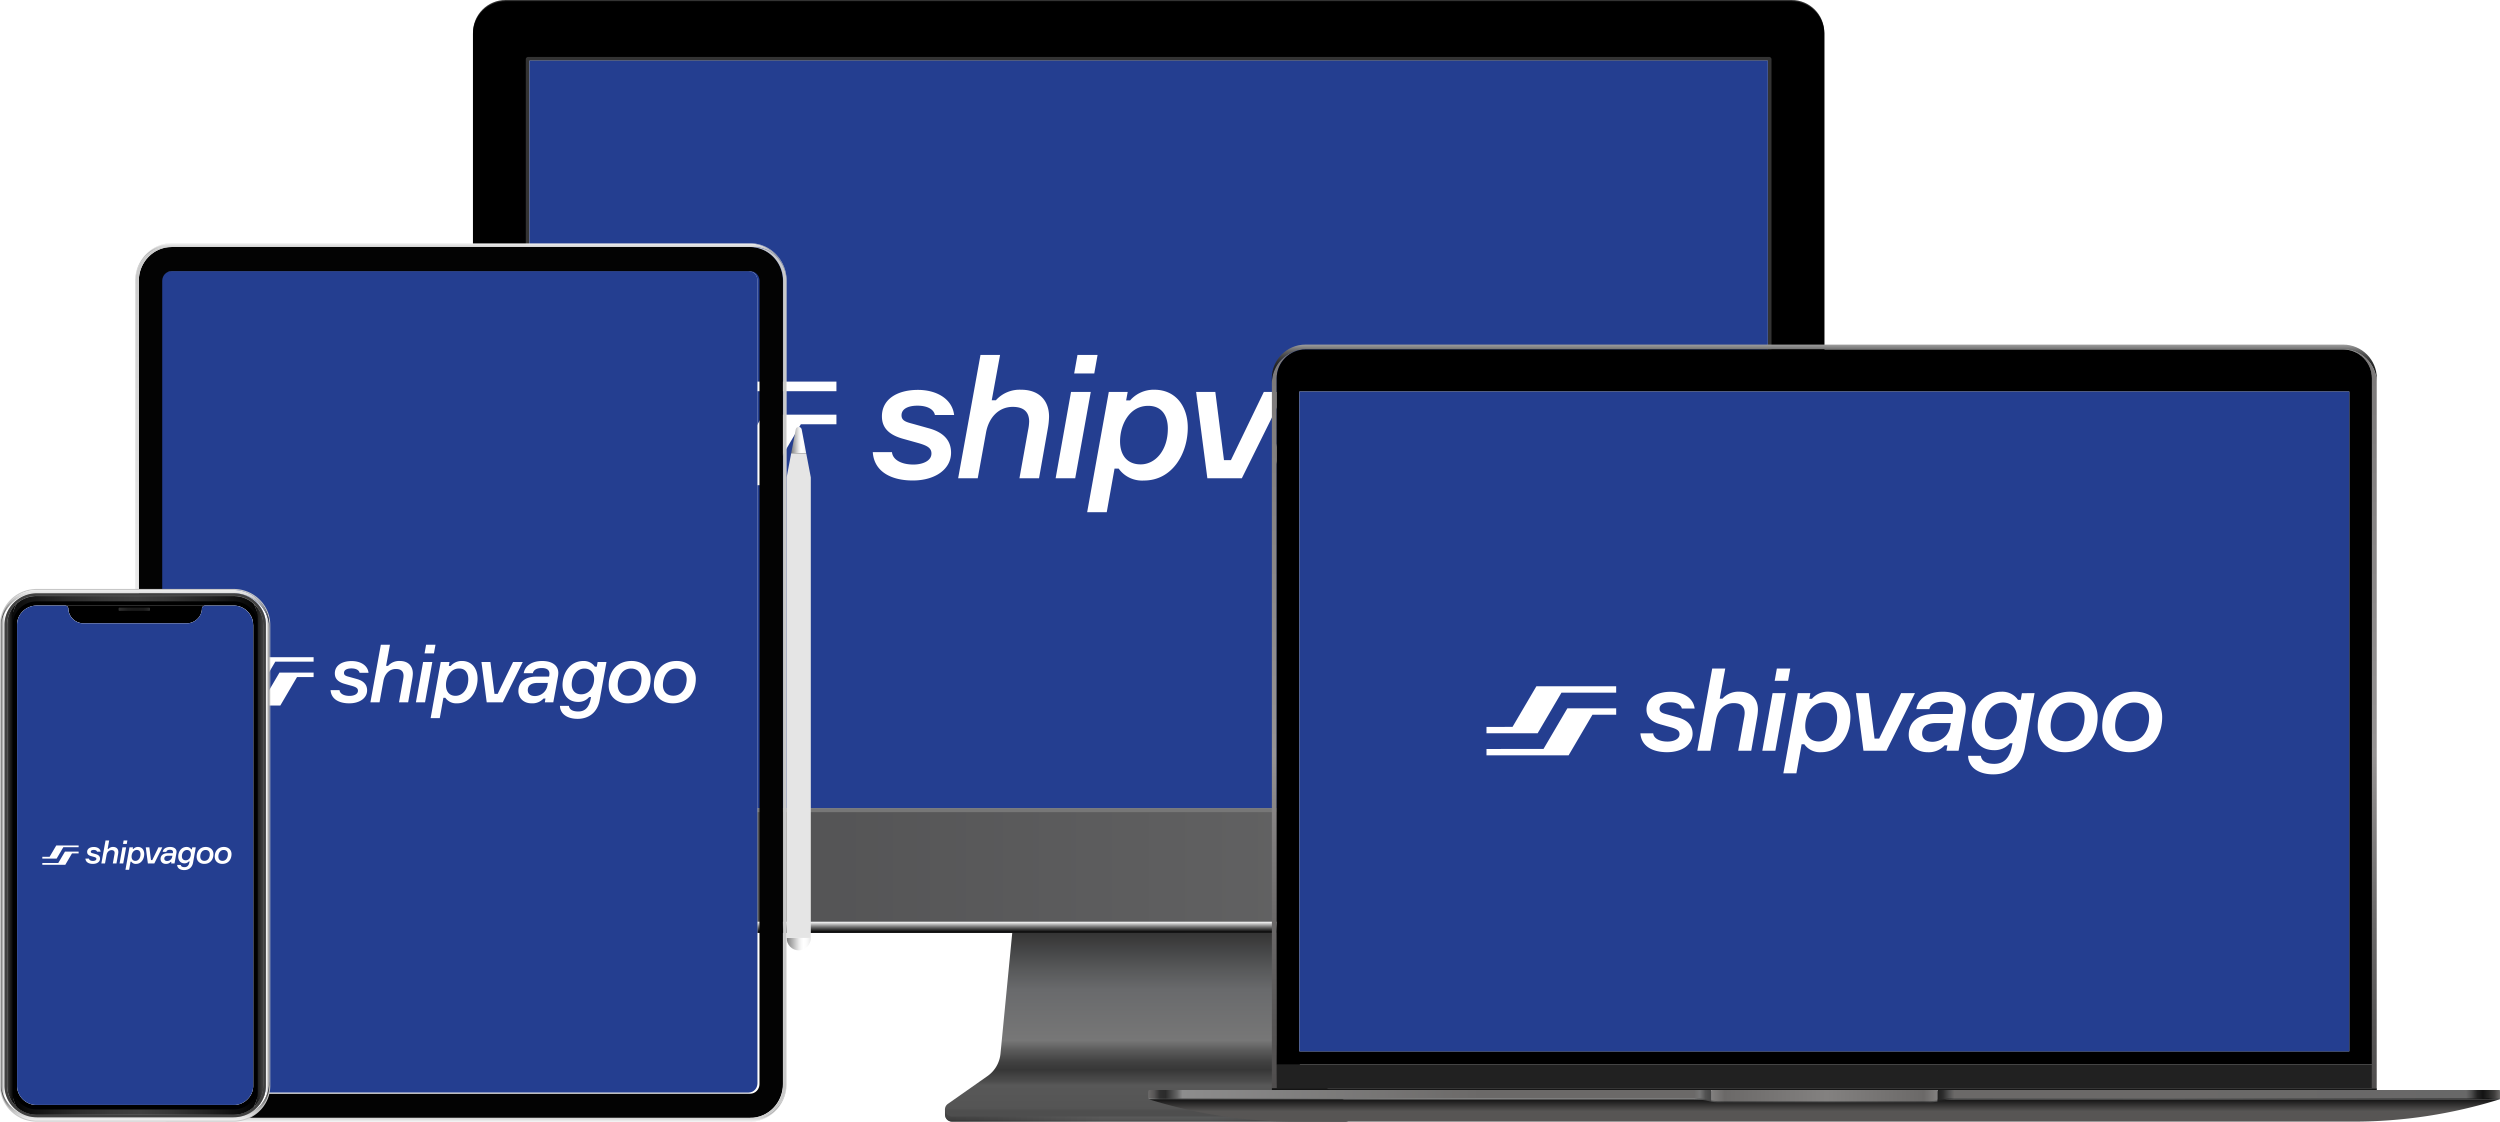 <svg width="740" height="332" fill="none" xmlns="http://www.w3.org/2000/svg"><path d="M280.424 328.376h-.709v1.584c.035 1.041.833 2.04 2.104 2.04h116.363c1.271 0 2.069-.999 2.104-2.04v-1.584H280.424z" fill="url(#a)"/><path d="M398.178 330.492H281.815c-2.045 0-2.884-2.595-1.217-3.766l11.674-8.188a9.148 9.148 0 0 0 3.866-6.592l3.812-39.148h80.094l3.812 39.148a9.151 9.151 0 0 0 3.866 6.592l11.674 8.188c1.673 1.171.828 3.766-1.218 3.766z" fill="url(#b)"/><path opacity=".7" d="M280.424 328.376h-.709v1.584c.035 1.041.833 2.04 2.104 2.04h116.363c1.271 0 2.069-.999 2.104-2.04v-1.584H280.424z" fill="url(#c)"/><path d="M530.324 0H149.67C144.33 0 140 4.33 140 9.672v256.41c0 5.342 4.33 9.672 9.67 9.672h380.654c5.341 0 9.67-4.33 9.67-9.672V9.672c0-5.342-4.329-9.672-9.67-9.672z" fill="#333"/><path d="M539.994 10.015V266.43c0 5.339-4.327 9.666-9.67 9.666H149.67c-5.337 0-9.67-4.327-9.67-9.666V10.015c0-5.339 4.327-9.672 9.67-9.672h380.66c5.337 0 9.67 4.327 9.67 9.672h-.006z" fill="#000"/><path d="M539.992 239.195v27.236c0 2.46-.916 4.706-2.429 6.409a9.638 9.638 0 0 1-7.235 3.257h-380.66a9.628 9.628 0 0 1-7.235-3.257 9.616 9.616 0 0 1-2.429-6.409v-27.236h399.994-.006z" fill="url(#d)"/><path style="mix-blend-mode:multiply" d="M537.563 272.84a9.635 9.635 0 0 1-7.235 3.257H149.669a9.625 9.625 0 0 1-7.235-3.257h395.135-.006z" fill="url(#e)"/><path d="M523.651 16.849H156.344c-.39 0-.709.319-.709.72v221.626h1.087V17.942h366.556v221.253h1.088V17.57a.714.714 0 0 0-.71-.721h-.005z" fill="#333"/><path d="M540 239.195H140v1.2h400v-1.2z" fill="#777"/><path d="M523.276 17.942H156.721v221.253h366.555V17.942z" fill="url(#f)"/><path d="M523.278 17.942H156.722v221.253h366.556V17.942z" fill="#243E90"/><path d="m212.154 112.961-10.593 18.029-11.561.014v2.827h22.705l10.585-18.034h24.292v-2.836h-35.428z" fill="#fff"/><path d="m225.909 122.748-10.59 18.031-25.319.015v2.826h36.461l10.584-18.035h10.537v-2.837h-21.673zM264.026 133.84c.203 2.211 2.717 3.667 6.356 3.667 2.663 0 5.326-1.056 5.326-3.264 0-1.607-1.178-2.312-3.791-3.07l-4.667-1.305c-4.099-1.157-6.201-3.214-6.201-6.631 0-5.065 4.51-7.828 10.663-7.828 5.534 0 10.148 2.663 10.712 7.435h-5.688c-.359-1.757-2.35-2.763-5.17-2.763-2.411 0-4.715.753-4.715 2.863 0 1.658 1.486 2.009 3.537 2.56l4.662 1.305c4.308 1.205 6.462 3.616 6.462 7.183 0 4.92-4.715 8.235-11.331 8.235-6.25 0-11.435-2.509-11.836-8.388l5.681.001zM301.755 141.574l2.561-14.264c.181-.825.286-1.665.314-2.509 0-2.809-1.539-4.367-4.867-4.367-4.103 0-7.075 3.111-7.894 7.581l-2.463 13.559h-5.796l6.613-36.508h5.796l-2.464 13.406h1.232a9.35 9.35 0 0 1 3.377-2.394 9.505 9.505 0 0 1 4.103-.717c5.327 0 8.253 3.213 8.253 7.982a22.713 22.713 0 0 1-.306 3.166l-2.663 15.064-5.796.001zM318.263 141.574h-5.796l4.558-25.562h5.843l-4.605 25.562zm-.306-31.036.973-5.472h5.953l-.976 5.474-5.95-.002zM333.797 116.014l-.462 2.51h1.178a9.127 9.127 0 0 1 3.222-2.376 9.31 9.31 0 0 1 3.952-.787c6.407 0 9.894 5.02 9.894 11.204 0 7.687-4.565 15.67-12.969 15.67a8.565 8.565 0 0 1-4.215-.797 8.39 8.39 0 0 1-3.268-2.728h-1.23l-2.304 12.908h-5.796l6.407-35.61 5.591.006zm11.888 10.898c0-4.02-1.894-6.781-5.796-6.781-5.688 0-8.353 5.727-8.353 10.496 0 4.221 2.203 6.832 6.097 6.832 4.36 0 8.047-4.168 8.047-10.547M354.047 116.014h5.688l2.564 20.187h2.051l9.74-20.187h6.15l-12.662 25.559h-10.202l-3.329-25.559zM394.648 139.172h-1.23a9.39 9.39 0 0 1-3.386 2.367 9.565 9.565 0 0 1-4.097.703c-5.177 0-8.459-3.366-8.459-7.731 0-6.077 4.718-9.243 11.436-9.243h7.989a7.28 7.28 0 0 0 .257-1.957c0-2.159-1.589-3.463-4.822-3.463-3.279 0-5.226 1.205-5.688 3.261h-5.796c.821-4.871 5.382-7.734 11.736-7.734 6 0 10.201 2.662 10.201 7.584-.01.843-.096 1.684-.257 2.513l-2.921 16.116h-5.37l.407-2.416zm1.23-8.135.313-1.757h-6.455c-3.538 0-6.306 1.205-6.306 4.62 0 2.362 1.637 3.714 4.662 3.714a8.219 8.219 0 0 0 5.09-1.927 7.922 7.922 0 0 0 2.696-4.65zM433.353 116.012l-4.305 24.056c-1.383 7.785-6.764 12.003-14.044 12.003-6.202 0-11.02-2.865-11.174-8.237h5.691c.359 2.663 2.87 3.567 5.953 3.567 4.51 0 6.817-2.917 7.79-7.735l.306-1.406h-1.23a8.644 8.644 0 0 1-3.12 2.329 8.815 8.815 0 0 1-3.849.741c-6.407 0-9.891-4.721-9.891-10.744 0-7.584 4.767-15.217 13.219-15.217a8.522 8.522 0 0 1 4.119.882 8.332 8.332 0 0 1 3.161 2.734h1.23l.513-2.963 5.631-.01zm-22.046 14.161c0 3.819 2.151 6.331 5.997 6.331 5.482 0 8.202-5.174 8.202-9.743 0-4.168-2.463-6.577-6.15-6.577-4.256 0-8.047 3.815-8.047 9.99M461.347 126.66c0 8.892-5.327 15.57-14.558 15.57-6.664 0-12.045-4.119-12.045-11.358 0-8.838 5.281-15.517 14.504-15.517 6.613 0 12.099 4.119 12.099 11.299v.006zm-5.796.246c0-4.218-2.562-6.728-6.664-6.728-5.483 0-8.405 5.065-8.405 10.438 0 4.271 2.562 6.781 6.664 6.781 5.483 0 8.405-5.065 8.405-10.496M490.001 126.66c0 8.892-5.326 15.57-14.558 15.57-6.664 0-12.045-4.119-12.045-11.358 0-8.838 5.281-15.517 14.505-15.517 6.612 0 12.098 4.119 12.098 11.299v.006zm-5.796.246c0-4.218-2.561-6.728-6.664-6.728-5.483 0-8.404 5.065-8.404 10.438 0 4.271 2.561 6.781 6.663 6.781 5.483 0 8.405-5.065 8.405-10.496" fill="#fff"/><path d="M240.001 277.626c0 2.034-1.607 3.681-3.582 3.681-1.976 0-3.575-1.647-3.575-3.681h7.157z" fill="url(#g)"/><path d="M240.001 141.313v136.313h-7.157V141.313l1.314-6.936h4.521l1.322 6.936z" fill="url(#h)"/><path d="M238.627 134.083h-4.416l1.329-6.974c.188-.99 1.57-.99 1.758 0l1.329 6.974z" fill="url(#i)"/><path d="M238.679 134.377h-4.521l.053-.294h4.416l.052.294z" fill="url(#j)"/><path d="M222.043 72H50.793C44.843 72 40 76.987 40 83.111V320.89C40 327.02 44.844 332 50.792 332h171.251c5.956 0 10.8-4.98 10.8-11.111V83.111c0-6.124-4.844-11.111-10.8-11.111zm10.695 249.175v.093c0 .193-.015.386-.031.579v.093s-.007.054-.007.078c-.015.154-.03.309-.06.463-.023.178-.053.356-.083.534l-.112.51c-.045.17-.083.341-.136.503v.023l-.157.487c-.06.17-.113.333-.181.487-.067.163-.127.325-.202.48-.06.131-.12.263-.188.394a.345.345 0 0 1-.038.07 8.562 8.562 0 0 1-.24.456c-.248.441-.526.858-.834 1.26l-.015.016c-.202.263-.42.526-.645.765 0 0-.001.016-.016.016a1.85 1.85 0 0 1-.165.178c-.052.061-.12.123-.18.177-.06.07-.128.132-.203.201l-.353.317c-.075.062-.15.132-.233.194-.18.147-.368.286-.563.425a4.027 4.027 0 0 1-.21.139c-.06.047-.135.093-.195.139-.151.093-.293.178-.444.263-.075.047-.15.085-.225.124-.683.371-1.412.673-2.178.882-.06.023-.128.038-.188.054-.082.023-.165.038-.247.062a11 11 0 0 1-1.322.216c-.075.008-.15.008-.226.015a8.866 8.866 0 0 1-.803.031H50.792c-.263 0-.533-.007-.796-.031-.082-.007-.165-.007-.248-.023a12.085 12.085 0 0 1-1.299-.208c-.082-.024-.165-.039-.248-.062-.075-.024-.15-.039-.218-.062a10.084 10.084 0 0 1-2.147-.874 10.212 10.212 0 0 1-1.089-.673c-.06-.046-.128-.092-.196-.139-.12-.093-.24-.185-.353-.278a10.65 10.65 0 0 1-.87-.789 2.125 2.125 0 0 1-.181-.185l-.09-.093c-.03-.031-.06-.062-.083-.093a4.669 4.669 0 0 1-.255-.294c-.083-.093-.158-.193-.24-.294l-.09-.116c-.023-.023-.046-.046-.06-.077-.076-.108-.159-.209-.234-.317 0-.015 0-.023-.022-.031-.09-.131-.173-.263-.255-.394 0-.016-.023-.031-.03-.047-.076-.131-.158-.263-.233-.394-.09-.147-.166-.302-.248-.456a.315.315 0 0 0-.038-.07l-.18-.394a5.349 5.349 0 0 1-.203-.48 4.562 4.562 0 0 1-.18-.487 10.551 10.551 0 0 1-.406-1.523l-.09-.534c-.015-.154-.037-.309-.052-.463v-.124c0-.062-.015-.132-.015-.193-.015-.101-.015-.202-.023-.294-.007-.17-.015-.341-.015-.518V83.111c0-.17.008-.34.015-.51 0-.1 0-.201.023-.294 0-.07.007-.131.015-.193v-.124c.015-.154.037-.317.052-.464.03-.185.06-.355.09-.533.098-.526.233-1.036.406-1.524.052-.17.113-.332.18-.494a6.36 6.36 0 0 1 .203-.472l.18-.394a.312.312 0 0 0 .038-.07c.082-.155.157-.31.248-.456.075-.132.157-.27.233-.402.007-.016.022-.023.03-.039.082-.131.165-.27.255-.394.015-.016.022-.023.022-.031.075-.108.158-.217.233-.317.015-.031.038-.054.06-.078.03-.038.06-.085.09-.123.083-.1.158-.194.24-.286.083-.101.166-.201.256-.294.023-.031.053-.062.083-.093.03-.031.06-.07.09-.1l.18-.186c.278-.278.57-.541.871-.781.113-.1.233-.193.353-.279.068-.046.135-.092.195-.139.278-.2.571-.386.864-.556.075-.04.15-.078.226-.116a10.062 10.062 0 0 1 2.148-.874c.067-.023.142-.047.217-.062a10.37 10.37 0 0 1 2.591-.333h171.251c.27 0 .541.016.803.031l.226.024c.443.046.886.116 1.322.216.082.016.165.039.247.062.06.015.128.03.188.046.766.21 1.495.51 2.178.89l.225.116c.151.085.293.177.444.27.06.039.135.085.195.132.075.046.143.1.21.147.195.131.383.27.563.425.083.062.158.124.233.193.12.1.241.209.353.317a1.7 1.7 0 0 1 .203.201c.12.108.24.232.345.356l.015.008a11.939 11.939 0 0 1 .661.788 10.072 10.072 0 0 1 1.074 1.717 8.812 8.812 0 0 1 .226.464c.075.154.142.317.202.472.068.162.121.324.181.494.052.155.105.318.157.488v.023c.053.162.091.332.136.495l.112.518c.03.178.06.355.083.533a4.908 4.908 0 0 1 .067.541v.124c.015.178.03.356.03.55V321.174h.016z" fill="#DFDFDF"/><path d="M221.583 80.24H50.333c-1.44 0-2.607 1.202-2.607 2.683v237.778c0 1.481 1.167 2.683 2.606 2.683h171.251c1.439 0 2.606-1.202 2.606-2.683V82.923c0-1.481-1.167-2.683-2.606-2.683z" fill="url(#k)"/><path d="M221.583 80.24H50.333c-1.44 0-2.607 1.202-2.607 2.683v237.778c0 1.482 1.167 2.683 2.606 2.683h171.251c1.439 0 2.606-1.201 2.606-2.683V82.923c0-1.481-1.167-2.683-2.606-2.683z" fill="#243E90"/><path d="m76.296 194.529-4.943 8.414-5.395.006v1.32h10.595l4.94-8.416h11.336v-1.324H76.296z" fill="#fff"/><path d="m82.715 199.097-4.942 8.414-11.816.007v1.319h17.015l4.94-8.417h4.917v-1.323H82.715zM100.503 204.273c.094 1.032 1.267 1.711 2.965 1.711 1.243 0 2.486-.492 2.486-1.523 0-.75-.55-1.079-1.769-1.433l-2.178-.609c-1.913-.54-2.894-1.5-2.894-3.094 0-2.364 2.105-3.653 4.976-3.653 2.583 0 4.736 1.243 4.999 3.47h-2.655c-.167-.821-1.096-1.29-2.412-1.29-1.125 0-2.2.351-2.2 1.336 0 .774.693.938 1.65 1.195l2.176.609c2.01.562 3.015 1.687 3.015 3.352 0 2.296-2.2 3.843-5.287 3.843-2.917 0-5.337-1.171-5.524-3.915l2.652.001zM118.108 207.882l1.195-6.657c.085-.385.134-.777.147-1.171 0-1.311-.718-2.038-2.272-2.038-1.914 0-3.301 1.452-3.683 3.538l-1.15 6.328h-2.704l3.085-17.037h2.705l-1.15 6.256h.576a4.36 4.36 0 0 1 1.575-1.118 4.45 4.45 0 0 1 1.915-.334c2.486 0 3.851 1.499 3.851 3.725-.013.495-.06.989-.142 1.477l-1.243 7.03-2.705.001zM125.812 207.882h-2.705l2.128-11.929h2.727l-2.15 11.929zm-.142-14.484.454-2.553h2.778l-.456 2.554-2.776-.001zM133.061 195.954l-.216 1.171h.55a4.257 4.257 0 0 1 1.504-1.109 4.341 4.341 0 0 1 1.844-.368c2.99 0 4.617 2.343 4.617 5.229 0 3.588-2.13 7.313-6.052 7.313a4 4 0 0 1-1.967-.372 3.915 3.915 0 0 1-1.525-1.273h-.574l-1.075 6.024h-2.705l2.99-16.618 2.609.003zm5.548 5.085c0-1.876-.884-3.164-2.705-3.164-2.654 0-3.898 2.672-3.898 4.898 0 1.97 1.028 3.188 2.845 3.188 2.035 0 3.756-1.945 3.756-4.922M142.513 195.954h2.654l1.197 9.421h.957l4.545-9.421h2.87l-5.909 11.928h-4.761l-1.553-11.928zM161.459 206.76h-.574a4.39 4.39 0 0 1-1.58 1.104 4.464 4.464 0 0 1-1.912.328c-2.416 0-3.948-1.571-3.948-3.608 0-2.835 2.202-4.313 5.337-4.313h3.728c.082-.298.122-.605.12-.913 0-1.008-.741-1.616-2.25-1.616-1.53 0-2.439.562-2.654 1.522h-2.705c.383-2.274 2.512-3.61 5.477-3.61 2.799 0 4.76 1.242 4.76 3.54a6.6 6.6 0 0 1-.12 1.172l-1.363 7.521h-2.506l.19-1.127zm.574-3.797.146-.82h-3.013c-1.65 0-2.942.562-2.942 2.156 0 1.103.764 1.734 2.176 1.734a3.839 3.839 0 0 0 2.375-.9 3.7 3.7 0 0 0 1.258-2.17zM179.52 195.952l-2.009 11.227c-.645 3.633-3.156 5.601-6.553 5.601-2.895 0-5.143-1.337-5.215-3.844h2.656c.167 1.243 1.339 1.665 2.778 1.665 2.105 0 3.181-1.361 3.635-3.61l.143-.656h-.574a4.022 4.022 0 0 1-1.456 1.087 4.116 4.116 0 0 1-1.796.346c-2.99 0-4.616-2.204-4.616-5.014 0-3.54 2.224-7.102 6.169-7.102a3.988 3.988 0 0 1 1.922.412 3.873 3.873 0 0 1 1.475 1.276h.574l.24-1.383 2.627-.005zm-10.288 6.609c0 1.782 1.004 2.955 2.799 2.955 2.558 0 3.828-2.415 3.828-4.547 0-1.945-1.15-3.07-2.871-3.07-1.986 0-3.755 1.781-3.755 4.663M192.584 200.922c0 4.149-2.486 7.266-6.794 7.266-3.109 0-5.621-1.922-5.621-5.301 0-4.124 2.465-7.241 6.769-7.241 3.086 0 5.646 1.922 5.646 5.273v.003zm-2.705.115c0-1.969-1.195-3.14-3.11-3.14-2.558 0-3.922 2.364-3.922 4.871 0 1.993 1.195 3.164 3.11 3.164 2.559 0 3.922-2.363 3.922-4.898M205.957 200.922c0 4.149-2.485 7.266-6.793 7.266-3.11 0-5.621-1.922-5.621-5.301 0-4.124 2.464-7.241 6.769-7.241 3.085 0 5.645 1.922 5.645 5.273v.003zm-2.704.115c0-1.969-1.196-3.14-3.11-3.14-2.559 0-3.922 2.364-3.922 4.871 0 1.993 1.195 3.164 3.11 3.164 2.558 0 3.922-2.363 3.922-4.898" fill="#fff"/><path d="M50.791 330.879h171.251c5.355 0 9.703-4.477 9.703-9.99V83.111c0-5.513-4.348-9.99-9.703-9.99H50.792c-5.356 0-9.704 4.477-9.704 9.99V320.89c0 5.513 4.348 9.99 9.703 9.99zm0-7.137c-1.524 0-2.771-1.276-2.771-2.853V83.111c0-1.57 1.24-2.853 2.771-2.853h171.251c1.524 0 2.771 1.276 2.771 2.853V320.89c0 1.569-1.239 2.853-2.771 2.853H50.792z" fill="#030303"/><path d="M232.722 82.601c0-.116-.015-.24-.022-.355 0-.062 0-.117-.015-.178v-.078c-.015-.154-.038-.309-.053-.464-.03-.177-.052-.355-.09-.533a5.99 5.99 0 0 0-.113-.518c-.045-.17-.082-.333-.135-.495v-.031l-.157-.487a4.63 4.63 0 0 0-.181-.487 6.528 6.528 0 0 0-.202-.48c-.061-.131-.121-.263-.188-.394a.342.342 0 0 1-.038-.07c-.082-.154-.157-.309-.248-.448a9.97 9.97 0 0 0-.833-1.26l-.015-.016a10.53 10.53 0 0 0-.646-.765l-.015-.016a7.394 7.394 0 0 0-.346-.356c-.067-.07-.135-.131-.202-.193a7.161 7.161 0 0 0-.353-.317c-.076-.07-.151-.131-.233-.201a10.93 10.93 0 0 0-.563-.425 5.525 5.525 0 0 0-.211-.14c-.067-.046-.135-.085-.203-.13a7.917 7.917 0 0 0-.443-.271c-.075-.04-.15-.086-.217-.124a10.244 10.244 0 0 0-2.186-.882l-.188-.046a10.934 10.934 0 0 0-1.569-.278c-.076 0-.151-.016-.226-.024a9.129 9.129 0 0 0-.796-.03H50.792c-.27 0-.533.007-.796.03-.083 0-.165.016-.248.023a10.03 10.03 0 0 0-1.291.217c-.083.015-.166.039-.248.062-.075.015-.15.039-.218.054-.751.209-1.472.51-2.148.874-.075.038-.15.085-.218.124a11.037 11.037 0 0 0-1.059.688c-.12.085-.24.178-.353.278-.3.248-.593.51-.871.789l-.18.185-.09.093c-.03.031-.06.062-.083.093-.09.093-.18.193-.263.294-.082.093-.158.193-.233.286l-.097.124a.276.276 0 0 0-.053.077 8.447 8.447 0 0 0-.233.317c0 .008-.007.015-.022.03-.09.132-.173.264-.263.395 0 .016-.015.031-.03.039a6.955 6.955 0 0 0-.233.402c-.083.147-.165.302-.248.448-.015.024-.022.047-.037.07-.06.131-.128.263-.188.394-.075.155-.135.317-.203.48a6.353 6.353 0 0 0-.18.487c-.165.495-.3 1.005-.406 1.523-.03.178-.06.348-.09.534-.022.154-.037.309-.052.464v.077a2.57 2.57 0 0 0-.015.24c0-.062.007-.132.015-.194a10.646 10.646 0 0 1 .15-1.005c.03-.147.06-.286.097-.425.038-.155.075-.31.12-.456.038-.124.076-.248.12-.371a6.66 6.66 0 0 1 .294-.766c.03-.077.067-.155.105-.232.052-.116.113-.24.165-.356a10.063 10.063 0 0 1 .225-.425s0-.015.008-.015c.052-.093.105-.186.165-.271.045-.077.098-.155.143-.232.007-.016.022-.031.037-.054.083-.124.166-.248.248-.364.083-.116.165-.232.263-.34a.182.182 0 0 1 .06-.07 2.78 2.78 0 0 1 .27-.324c.106-.116.21-.232.323-.348.09-.1.188-.201.293-.294.03-.023.053-.054.083-.077l.315-.279c.12-.108.24-.2.368-.293.098-.078.196-.155.3-.225l.158-.116c.06-.046.128-.085.196-.131.06-.046.127-.085.188-.124a6.41 6.41 0 0 1 .39-.224c.083-.046.165-.085.248-.132.195-.1.39-.193.593-.278.06-.03.128-.054.196-.085a7.76 7.76 0 0 1 .691-.247 4 4 0 0 1 .405-.116h.023c.15-.039.3-.078.443-.109h.022c.113-.023.226-.046.338-.062a9.292 9.292 0 0 1 1.615-.139h173.233c.188 0 .383 0 .571.023.105 0 .203.008.3.024.083 0 .173.015.256.03.045 0 .082.008.12.016.112.016.225.031.338.054h.045c.067.008.135.023.21.039.03 0 .068.015.098.023h.037c.105.023.203.046.301.07.045.007.082.023.127.03.143.04.286.078.421.124.135.047.278.085.413.14h.015c.068.023.135.046.203.077.007 0 .015 0 .03.008.075.03.15.054.218.085h.015c.202.085.398.177.585.278.083.039.166.085.248.132.136.069.263.146.391.224.067.038.128.077.195.123a1.7 1.7 0 0 1 .195.132.98.98 0 0 1 .158.116c.105.07.203.139.301.224.127.093.247.193.368.294.09.077.187.155.27.24a.15.15 0 0 1 .037.03c.031.032.053.055.083.078a.862.862 0 0 1 .03.03c.09.086.18.179.263.264.09.085.173.178.248.263 0 0 .007.015.015.023.037.038.075.077.105.124.075.085.143.17.21.255.023.03.045.054.068.085.09.116.18.224.263.34.067.085.127.17.18.255 0 0 .015.016.023.031.045.07.09.14.135.201.075.116.15.232.218.356 0 0-.001.015.015.023.045.085.09.162.135.247.03.047.052.093.075.14.045.085.09.177.135.263.06.115.113.24.165.363.038.085.083.178.113.263.015.03.03.062.037.1.038.093.076.194.106.286.022.055.045.116.06.178 0 .016.007.023.015.039.037.108.067.216.105.332.037.116.067.232.097.356 0 .016.008.031.015.046.008.04.023.086.031.124.03.116.052.225.075.34v.016c.022.093.037.193.052.286.015.077.03.155.038.232.022.162.045.325.06.487.015.163.03.325.037.487v.031z" fill="url(#l)"/><path d="M232.738 83.11c0-.17 0-.34-.015-.51.007.17.015.34.015.51z" fill="#DFDFDF"/><path d="M50.792 331.899h171.25a9.1 9.1 0 0 0 .796-.031c.075 0 .15-.015.226-.023a10.517 10.517 0 0 0 1.569-.278l.188-.047c.766-.208 1.494-.51 2.185-.881.076-.039.151-.085.218-.124.15-.085.301-.17.443-.271.068-.046.136-.085.203-.131.068-.046.135-.093.21-.139.196-.139.383-.279.564-.425.082-.062.157-.132.232-.194.121-.1.241-.208.353-.317.068-.062.136-.131.203-.201.12-.116.233-.232.346-.356 0 0 .007.001.015-.015.225-.247.443-.503.646-.765 0 0 0-.008.015-.016.3-.394.578-.82.833-1.26.083-.147.166-.302.248-.449.008-.023.023-.046.038-.069.06-.132.127-.263.187-.395.076-.154.136-.317.203-.479a5.99 5.99 0 0 0 .18-.487l.158-.487v-.031l.135-.495c.038-.17.076-.34.113-.518.03-.178.06-.348.09-.534.023-.154.038-.309.053-.464v-.077c0-.062.007-.116.015-.178 0 .047-.008.085-.015.132-.015.162-.03.324-.06.487-.008.077-.023.154-.038.232-.015.1-.03.193-.052.286-.03.162-.068.325-.113.479-.03.139-.068.271-.113.402a4.05 4.05 0 0 1-.105.333c-.068.209-.143.41-.218.603l-.112.263c-.053.123-.106.247-.166.363-.045.085-.082.178-.135.263-.022.046-.052.093-.075.139-.045.093-.098.178-.15.271-.068.124-.143.24-.218.356-.045.069-.09.139-.135.201-.06.1-.135.193-.203.286a3.512 3.512 0 0 1-.263.34c-.022.031-.045.054-.067.085-.068.085-.136.17-.211.255a.783.783 0 0 1-.105.124c-.082.1-.173.193-.27.286-.09.101-.195.193-.293.294-.03.023-.053.054-.083.077l-.315.279c-.12.108-.24.201-.368.293a4.206 4.206 0 0 1-.301.225l-.157.116c-.068.046-.135.085-.195.131a1.858 1.858 0 0 1-.196.124 6.708 6.708 0 0 1-.39.224c-.083.046-.166.085-.248.131a7.854 7.854 0 0 1-.586.279c-.083.031-.158.062-.24.093l-.248.092c-.135.054-.27.093-.413.14a6.464 6.464 0 0 1-.421.123c-.15.047-.308.078-.465.116a2.526 2.526 0 0 1-.353.062 9.052 9.052 0 0 1-1.6.139H49.801a9.275 9.275 0 0 1-1.616-.139c-.112-.015-.225-.039-.337-.062h-.023c-.15-.031-.3-.069-.443-.108h-.023l-.405-.116c-.135-.039-.263-.085-.39-.131-.106-.039-.203-.078-.301-.116-.068-.031-.135-.055-.195-.086a8.101 8.101 0 0 1-.594-.278c-.082-.039-.165-.085-.247-.131a6.346 6.346 0 0 1-.391-.225 1.556 1.556 0 0 1-.188-.123 1.713 1.713 0 0 1-.195-.132c-.053-.038-.105-.069-.158-.116a2.698 2.698 0 0 1-.3-.224 6.729 6.729 0 0 1-.368-.294l-.316-.278a.718.718 0 0 0-.082-.077 3.69 3.69 0 0 1-.293-.294c-.113-.116-.218-.224-.323-.348a3.43 3.43 0 0 1-.27-.325c-.023-.023-.046-.046-.06-.07-.09-.116-.18-.224-.263-.34-.083-.116-.173-.24-.248-.363-.015-.016-.03-.031-.038-.054a4.157 4.157 0 0 1-.142-.232c-.053-.085-.106-.178-.166-.271 0 0 0-.008-.007-.015a6.737 6.737 0 0 1-.21-.395 5.242 5.242 0 0 1-.18-.386c-.038-.078-.076-.155-.106-.232a7.351 7.351 0 0 1-.293-.766 7.105 7.105 0 0 1-.12-.371c-.045-.147-.083-.302-.12-.456a7.142 7.142 0 0 1-.098-.425c-.022-.093-.037-.194-.052-.287-.015-.077-.03-.154-.038-.232a10.472 10.472 0 0 1-.06-.487c0-.062-.015-.131-.015-.193 0 .085 0 .162.015.24v.077c.015.155.037.309.052.464.03.178.053.356.09.533.098.526.233 1.037.406 1.524.053.17.113.332.18.487.06.162.128.317.203.479.06.132.12.263.188.395.015.023.022.046.038.069.082.155.157.31.247.449.075.139.158.27.233.402a.157.157 0 0 0 .03.038c.083.132.173.271.263.395.008.008.015.015.023.031.075.108.157.216.233.317.014.031.037.054.052.077.03.039.06.085.098.124.075.1.157.201.233.286.082.1.165.201.262.294a.806.806 0 0 0 .083.092c.03.031.053.062.09.093l.18.186c.278.278.564.541.871.789.113.092.233.185.353.278a12.72 12.72 0 0 0 1.059.688c.076.039.143.085.218.124.676.363 1.397.665 2.148.874.068.023.143.038.218.054.083.023.165.046.248.062.42.1.849.17 1.292.216l.248.023c.262.023.533.031.796.031h.015z" fill="url(#m)"/><path d="M232.738 320.889c0 .17 0 .34-.015.51.007-.17.015-.34.015-.51z" fill="#DFDFDF"/><path d="M49.8 330.879h.992c-5.355 0-9.703-4.477-9.703-9.99V83.111c0-5.513 4.348-9.99 9.703-9.99h-.991c-.549 0-1.09.047-1.615.14-.113.015-.225.038-.338.061h-.023c-.15.031-.3.07-.443.108h-.022l-.406.116c-.135.039-.263.085-.39.132-.105.038-.203.077-.3.116-.068.03-.136.054-.196.085a8.32 8.32 0 0 0-.593.278c-.083.039-.166.085-.248.132a6.462 6.462 0 0 0-.578.348 1.75 1.75 0 0 0-.196.131 1.03 1.03 0 0 0-.157.116c-.105.07-.203.14-.3.224-.129.093-.249.194-.369.294l-.315.278c-.03.031-.053.055-.083.078-.097.093-.195.193-.293.294a7.002 7.002 0 0 0-.323.348 5.2 5.2 0 0 0-.27.324c-.023.024-.045.047-.06.07l-.263.34c-.083.116-.173.24-.248.364a.138.138 0 0 0-.037.054c-.053.077-.098.154-.143.232-.053.085-.105.177-.165.27 0 0 0 .008-.008.016a6.502 6.502 0 0 0-.21.394 5.085 5.085 0 0 0-.18.387c-.038.077-.076.154-.106.232a7.27 7.27 0 0 0-.292.765 8.03 8.03 0 0 0-.24.827 7.01 7.01 0 0 0-.098.426c-.023.093-.038.193-.053.286-.015.077-.03.155-.038.232-.022.162-.045.325-.06.487 0 .062-.015.132-.015.193l-.022.294c-.008.17-.015.34-.015.51v237.778c0 .17 0 .34.015.51 0 .101.007.193.022.294 0 .062.008.131.015.193.015.163.038.325.06.487.008.078.023.155.038.232.015.101.03.194.053.286a7 7 0 0 0 .097.426c.038.154.083.309.12.456.038.124.076.247.12.371.083.263.18.518.293.766.03.077.068.154.106.232.052.116.112.239.165.355a10.084 10.084 0 0 0 .225.426s0 .015.008.015c.052.093.105.186.165.271.045.077.098.154.143.232.007.015.022.031.037.054.083.123.165.247.248.363.083.116.173.232.263.34a.178.178 0 0 0 .06.07c.09.116.18.224.27.325.105.116.21.232.323.348.098.1.196.193.293.294.03.023.053.054.083.077l.315.278c.12.101.24.201.368.294.098.077.196.155.3.224l.158.116c.06.047.128.085.196.132.06.046.127.085.187.123.128.078.256.155.39.225.084.046.166.085.249.131.195.101.39.193.593.278.06.031.128.055.195.086.098.038.196.077.3.116.128.046.264.092.391.131.136.046.27.085.406.116h.022c.15.039.3.077.444.108h.022c.113.023.225.047.338.062a9.273 9.273 0 0 0 1.615.139v.016z" fill="url(#n)"/><path d="M222.043 330.879h.991c.549 0 1.082-.046 1.6-.139.12-.016.24-.039.353-.062.158-.031.315-.07.466-.116.142-.039.285-.077.42-.124.135-.046.278-.085.413-.139l.248-.093c.083-.031.158-.062.24-.092.203-.086.399-.178.586-.279.083-.039.165-.085.248-.131.135-.07.263-.147.391-.225.067-.038.127-.077.195-.123.067-.039.135-.085.195-.132a.994.994 0 0 0 .158-.116c.105-.069.203-.139.3-.224a6.58 6.58 0 0 0 .368-.294l.316-.278c.03-.031.052-.054.082-.077.098-.093.196-.194.293-.294.09-.093.181-.186.271-.286.037-.039.075-.078.105-.124.075-.085.142-.17.21-.255.023-.031.045-.054.068-.085.09-.116.18-.225.263-.341.067-.092.135-.185.202-.286.045-.069.09-.139.135-.201.076-.116.151-.232.218-.355.053-.085.105-.178.15-.271.031-.046.053-.093.076-.139.045-.085.09-.178.135-.263.06-.116.112-.24.165-.363.038-.086.083-.178.113-.263.082-.194.15-.395.217-.604.038-.108.068-.216.106-.332.037-.131.075-.263.112-.402l.113-.479c.022-.093.037-.194.052-.287a9.956 9.956 0 0 0 .098-.719c0-.046.008-.085.015-.131l.023-.356c0-.077 0-.154.007-.232V82.833c0-.077 0-.154-.007-.232 0-.116-.015-.24-.023-.355 0-.047-.007-.085-.015-.132a10.129 10.129 0 0 0-.15-1.005v-.015c-.023-.116-.045-.232-.075-.34-.008-.04-.023-.086-.03-.125 0-.015 0-.03-.015-.046-.03-.116-.06-.24-.098-.356a4.088 4.088 0 0 0-.105-.332c0-.016-.008-.023-.015-.039-.023-.062-.038-.123-.06-.178-.03-.1-.068-.193-.105-.286a.415.415 0 0 1-.038-.1l-.112-.263c-.053-.124-.106-.248-.166-.364a2.054 2.054 0 0 0-.135-.262c-.022-.047-.052-.093-.075-.14-.045-.085-.09-.17-.135-.247 0 0-.008-.016-.015-.023-.068-.124-.143-.24-.218-.356-.045-.07-.09-.14-.135-.2 0-.009-.015-.024-.023-.032-.06-.085-.12-.178-.18-.255a6.019 6.019 0 0 0-.263-.34c-.022-.031-.045-.054-.067-.085a6.775 6.775 0 0 0-.211-.255.794.794 0 0 0-.105-.124s-.015-.016-.015-.023c-.082-.093-.165-.178-.248-.263a7.326 7.326 0 0 0-.263-.263c-.007 0-.022-.016-.03-.031-.03-.023-.052-.054-.082-.077-.015-.008-.03-.024-.038-.031a7.546 7.546 0 0 0-.27-.24c-.12-.1-.24-.201-.368-.294-.098-.077-.195-.154-.301-.224l-.157-.116c-.068-.047-.135-.085-.196-.132a1.65 1.65 0 0 0-.195-.123 6.328 6.328 0 0 0-.39-.224c-.083-.047-.166-.086-.248-.132a8.05 8.05 0 0 0-.586-.278h-.015a3.865 3.865 0 0 0-.218-.085c-.007 0-.015 0-.03-.008a2.06 2.06 0 0 0-.203-.078h-.015c-.135-.054-.27-.092-.413-.139-.135-.046-.278-.085-.42-.123a.773.773 0 0 0-.128-.031 2.397 2.397 0 0 0-.3-.07h-.038c-.03 0-.068-.015-.098-.023a1.686 1.686 0 0 0-.21-.039h-.045a5.139 5.139 0 0 0-.458-.07c-.083-.015-.173-.022-.255-.03l-.301-.023a7.078 7.078 0 0 0-.571-.024h-.991c5.355 0 9.703 4.477 9.703 9.99V320.92c0 5.513-4.348 9.99-9.703 9.99l-.045-.031z" fill="url(#o)"/><path d="M340 325.366A145.576 145.576 0 0 0 383.444 332h313.112c14.733 0 29.382-2.237 43.444-6.634H340z" fill="url(#p)"/><path d="M340 322.987v2.379h161.234c1.59 0 3.166.227 4.713.595.184.042.368.085.551.12v-3.094H340z" fill="url(#q)"/><path d="M739.973 322.987v2.379H578.739c-1.59 0-3.166.227-4.713.595-.184.042-.368.085-.551.12v-3.094h166.498z" fill="url(#r)"/><path d="M573.473 322.987v3.094c-.685.128-1.385.191-2.084.191h-62.806c-.7 0-1.4-.063-2.085-.191v-3.094h66.982-.007z" fill="url(#s)"/><path d="M340 322.641v2.378h161.234c1.59 0 3.166.227 4.713.595.184.043.368.085.551.12v-3.093H340z" fill="url(#t)"/><path d="M693.588 103.423H386.44c-5.505 0-9.963 4.474-9.963 9.982v208.697h1.427v-210.12c0-.439.035-.878.099-1.295a3.72 3.72 0 0 1 .078-.418c.028-.135.056-.276.092-.411.035-.134.07-.269.113-.403a8.549 8.549 0 0 1 1.696-3.052c.084-.106.176-.205.275-.304.042-.05.092-.099.141-.149a9.037 9.037 0 0 1 1.435-1.154c.177-.113.346-.219.53-.311a8.09 8.09 0 0 1 .551-.276c.127-.057.254-.106.382-.163a8.49 8.49 0 0 1 3.123-.595h307.148a8.44 8.44 0 0 1 4.056 1.034c.176.099.36.205.53.311.226.149.452.305.664.475.106.085.212.177.311.262a8.447 8.447 0 0 1 .586.566c.092.099.184.198.276.304a8.509 8.509 0 0 1 2.077 5.586v210.12h1.442v-209.32c-.325-5.224-4.65-9.359-9.942-9.359l.021-.007z" fill="url(#u)"/><path d="M376.455 111.982c0-5.515 4.466-9.982 9.964-9.982h307.147c5.505 0 9.964 4.474 9.964 9.982v.8c-.325-5.224-4.65-9.359-9.942-9.359H386.44c-5.505 0-9.964 4.474-9.964 9.982l-.021-1.43v.007z" fill="url(#v)"/><path d="M702.096 315.094H377.904v7.009h324.192v-7.009z" fill="#212121"/><path d="M702.09 111.983v203.111H377.898V111.983c0-4.709 3.823-8.539 8.523-8.539h307.147c4.699 0 8.522 3.83 8.522 8.539z" fill="#000"/><path d="M739.973 322.641v2.378H578.739c-1.59 0-3.166.227-4.713.595-.184.043-.368.085-.551.12v-3.093h166.498z" fill="url(#w)"/><path d="M573.473 322.641v3.093c-.685.128-1.385.192-2.084.192h-62.806c-.7 0-1.4-.064-2.085-.192v-3.093h66.982-.007z" fill="url(#x)"/><path d="M703.537 322.103v.538h-1.441v-.007H377.904v.007h-1.427v-.538h327.06z" fill="#131313"/><path d="M695.391 115.884h-310.78v195.323h310.78V115.884z" fill="url(#y)"/><path d="M695.39 115.884H384.61v195.323h310.78V115.884z" fill="#243E90"/><path d="m454.769 203.14-7.062 12.019-7.707.009v1.885h15.137l7.056-12.022h16.195v-1.891h-23.619z" fill="#fff"/><path d="m463.939 209.665-7.059 12.02-16.88.011v1.884h24.307l7.057-12.024h7.024v-1.891h-14.449zM489.35 217.06c.135 1.473 1.811 2.445 4.237 2.445 1.776 0 3.551-.704 3.551-2.177 0-1.071-.785-1.541-2.527-2.046l-3.111-.87c-2.733-.772-4.135-2.143-4.135-4.421 0-3.377 3.007-5.219 7.109-5.219 3.69 0 6.765 1.776 7.141 4.957h-3.792c-.239-1.171-1.566-1.842-3.446-1.842-1.608 0-3.144.502-3.144 1.909 0 1.105.991 1.339 2.358 1.707l3.108.869c2.872.804 4.308 2.411 4.308 4.789 0 3.28-3.143 5.49-7.553 5.49-4.167 0-7.624-1.673-7.892-5.592l3.788.001zM514.503 222.216l1.707-9.51c.121-.55.191-1.11.209-1.673 0-1.872-1.025-2.911-3.245-2.911-2.735 0-4.716 2.074-5.262 5.054l-1.642 9.04h-3.864l4.408-24.339h3.864l-1.642 8.937h.822a6.221 6.221 0 0 1 2.251-1.596 6.333 6.333 0 0 1 2.735-.478c3.551 0 5.502 2.142 5.502 5.321a15.239 15.239 0 0 1-.204 2.111l-1.775 10.043-3.864.001zM525.508 222.216h-3.864l3.039-17.042h3.895l-3.07 17.042zm-.204-20.691.649-3.648h3.968l-.65 3.649-3.967-.001zM535.864 205.176l-.308 1.673h.785a6.083 6.083 0 0 1 2.148-1.584 6.196 6.196 0 0 1 2.635-.525c4.272 0 6.596 3.347 6.596 7.47 0 5.124-3.043 10.446-8.646 10.446a5.71 5.71 0 0 1-2.81-.531 5.6 5.6 0 0 1-2.179-1.819h-.819l-1.537 8.606h-3.864l4.272-23.74 3.727.004zm7.925 7.265c0-2.68-1.262-4.521-3.864-4.521-3.792 0-5.568 3.818-5.568 6.997 0 2.814 1.468 4.555 4.064 4.555 2.907 0 5.365-2.778 5.365-7.031M549.364 205.175h3.792l1.71 13.458h1.367l6.494-13.458h4.1l-8.442 17.039h-6.802l-2.219-17.039zM576.432 220.614h-.82a6.273 6.273 0 0 1-2.257 1.578 6.38 6.38 0 0 1-2.732.468c-3.451 0-5.639-2.244-5.639-5.154 0-4.051 3.145-6.162 7.624-6.162h5.326c.116-.425.174-.864.171-1.305 0-1.438-1.059-2.308-3.215-2.308-2.185 0-3.483.803-3.792 2.174h-3.864c.548-3.248 3.589-5.156 7.825-5.156 3.999 0 6.8 1.774 6.8 5.056a9.422 9.422 0 0 1-.171 1.675l-1.948 10.745h-3.58l.272-1.611zm.82-5.423.209-1.172h-4.304c-2.358 0-4.204.803-4.204 3.08 0 1.575 1.092 2.476 3.108 2.476a5.479 5.479 0 0 0 3.394-1.285 5.278 5.278 0 0 0 1.797-3.099zM602.234 205.173l-2.869 16.038c-.923 5.19-4.51 8.002-9.363 8.002-4.135 0-7.347-1.91-7.449-5.492h3.794c.239 1.775 1.913 2.378 3.968 2.378 3.007 0 4.545-1.944 5.194-5.156l.203-.937h-.819a5.767 5.767 0 0 1-2.081 1.552 5.868 5.868 0 0 1-2.566.494c-4.271 0-6.594-3.148-6.594-7.163 0-5.056 3.178-10.145 8.814-10.145a5.693 5.693 0 0 1 2.746.588 5.568 5.568 0 0 1 2.107 1.823h.819l.343-1.975 3.753-.007zm-14.697 9.441c0 2.546 1.434 4.221 3.998 4.221 3.655 0 5.468-3.45 5.468-6.496 0-2.778-1.641-4.385-4.1-4.385-2.837 0-5.365 2.544-5.365 6.661M620.898 212.273c0 5.928-3.551 10.38-9.705 10.38-4.443 0-8.03-2.747-8.03-7.572 0-5.892 3.52-10.345 9.669-10.345 4.408 0 8.066 2.746 8.066 7.533v.004zm-3.864.163c0-2.811-1.708-4.485-4.443-4.485-3.655 0-5.603 3.377-5.603 6.959 0 2.848 1.708 4.521 4.443 4.521 3.655 0 5.603-3.377 5.603-6.998M640 212.273c0 5.928-3.551 10.38-9.705 10.38-4.443 0-8.03-2.747-8.03-7.572 0-5.892 3.521-10.345 9.67-10.345 4.408 0 8.065 2.746 8.065 7.533v.004zm-3.864.163c0-2.811-1.707-4.485-4.443-4.485-3.655 0-5.602 3.377-5.602 6.959 0 2.848 1.707 4.521 4.442 4.521 3.655 0 5.603-3.377 5.603-6.998" fill="#fff"/><path d="M69.12 174.325H10.88c-6.007 0-10.88 4.76-10.88 10.627v136.422C0 327.241 4.873 332 10.88 332h58.24c6.007 0 10.88-4.759 10.88-10.626V184.952c0-5.867-4.873-10.627-10.88-10.627zM79.695 320.39a10.185 10.185 0 0 1-.59 3.402c-.025.078-.057.148-.089.226-.024.055-.04.117-.063.172-.072.164-.144.336-.216.499-.032.071-.072.149-.104.219-.048.101-.104.203-.152.296-.032.071-.072.133-.112.195l-.12.211c-.111.187-.231.375-.359.562-.04.055-.08.117-.12.172-.048.062-.096.124-.144.195l-.143.187c-.048.062-.096.125-.152.187a13.946 13.946 0 0 1-.48.538c-.167.18-.343.352-.527.515-.056.047-.112.102-.168.149a8.132 8.132 0 0 1-.391.32c-.056.046-.112.085-.176.132-.192.148-.391.281-.591.414-.064.046-.136.085-.208.132-.135.086-.28.164-.415.25-.072.039-.136.078-.208.117a8.368 8.368 0 0 1-.703.336c-.064.031-.128.054-.192.078l-.223.093c-.08.031-.152.063-.232.086-.176.062-.343.125-.52.179-.063.024-.12.039-.183.055-.232.07-.463.125-.703.179-.08.016-.168.04-.248.055l-.263.047c-.16.031-.328.055-.496.07 0 0-.064.008-.095.008h-.104c.151-.016.295-.039.447-.062.072-.016.144-.024.224-.039a2.04 2.04 0 0 1 .216-.04 8.94 8.94 0 0 0 .647-.156c.072-.015.143-.039.207-.062.136-.039.28-.086.416-.133.207-.07.407-.148.607-.234.064-.023.136-.054.2-.085l.191-.094c.128-.063.256-.125.384-.195s.247-.141.375-.211c.112-.07.224-.132.328-.203.016 0 .024-.015.032-.023.175-.117.351-.242.519-.367.056-.039.112-.086.168-.132.16-.125.311-.258.463-.391a10.09 10.09 0 0 0 1.023-1.076c.048-.055.088-.109.127-.164a9.393 9.393 0 0 0 1.135-1.88c.048-.11.096-.219.136-.328a8.915 8.915 0 0 0 .495-1.662c.024-.109.04-.226.064-.343.072-.461.112-.937.112-1.412V184.952c0-4.822-3.755-8.801-8.556-9.3l-.256-.024c-.088 0-.176-.015-.263-.015a9.912 9.912 0 0 0-.488-.016H10.89c-.168 0-.328 0-.488.016-5.048.257-9.075 4.345-9.075 9.331v136.422c0 4.798 3.723 8.762 8.492 9.292-.064 0-.128-.008-.191-.015-.168-.024-.336-.047-.496-.071a10.617 10.617 0 0 1-2.836-.889c-.064-.031-.12-.063-.184-.086-.16-.078-.311-.164-.463-.25-.072-.039-.136-.078-.208-.117-.343-.203-.679-.429-.998-.671-.056-.046-.112-.085-.168-.132a12.336 12.336 0 0 1-.495-.414 2.627 2.627 0 0 1-.152-.14 3.533 3.533 0 0 1-.176-.164c-.056-.055-.112-.117-.176-.172-.04-.039-.071-.078-.111-.117a2.288 2.288 0 0 1-.136-.148 10.69 10.69 0 0 1-.76-.928c-.04-.055-.08-.117-.119-.172a8.452 8.452 0 0 1-.36-.554c-.04-.07-.08-.133-.12-.203a10.126 10.126 0 0 1-.742-1.607 10.05 10.05 0 0 1-.391-1.412c-.017-.078-.033-.164-.049-.242a10.543 10.543 0 0 1-.151-1.748V184.671c0-.078 0-.148.008-.226.008-.164.023-.328.04-.492a2.37 2.37 0 0 1 .031-.25c0-.046.016-.085.016-.132 0-.055.016-.109.024-.164.016-.086.024-.172.04-.258a7.006 7.006 0 0 1 .144-.655c.056-.218.112-.421.184-.632a1.85 1.85 0 0 0 .064-.195c.032-.078.056-.164.088-.242.024-.07.048-.132.08-.195.023-.054.04-.109.063-.164.024-.062.056-.132.08-.195.024-.047.04-.093.064-.14.032-.07.064-.141.104-.211.056-.125.12-.242.192-.367.032-.062.064-.124.104-.187l.12-.21c.295-.484.623-.952.998-1.381.056-.063.104-.125.16-.188l.184-.203c.103-.109.207-.218.32-.319.119-.117.239-.227.359-.336.12-.109.247-.211.375-.312.064-.055.128-.101.192-.148.128-.102.264-.195.4-.289.135-.094.27-.187.407-.273.136-.086.28-.172.423-.25l.216-.117.216-.117c.071-.039.143-.078.223-.109.072-.039.152-.07.224-.109.152-.07.304-.133.455-.195.072-.031.144-.063.224-.086 0 0 .016 0 .024-.008.072-.031.152-.055.224-.078.072-.023.151-.047.223-.078.088-.023.168-.055.256-.078l.24-.07c.08-.024.16-.047.247-.063.08-.023.168-.039.248-.054.168-.039.335-.07.503-.094.08-.015.168-.031.256-.039.184-.023.367-.047.551-.062.144-.016.296-.024.44-.032.087 0 .183-.007.271-.007h58.782c.072 0 .152 0 .224.007.167.008.343.024.51.039.089.008.169.016.256.032.088.008.176.023.256.031.08.008.168.023.256.039l.247.047c.08.015.168.031.248.054l.224.047c.016 0 .032.008.048.016.072.015.143.039.215.054.096.024.2.055.296.086.064.024.136.039.2.063.143.046.295.093.439.148.096.031.2.07.288.109.072.031.135.055.207.086.08.031.152.062.232.101.072.032.152.071.224.102.535.257 1.038.554 1.518.889.055.039.12.078.175.125.208.156.416.312.608.484.087.07.175.148.255.226.344.312.663.64.95.991.057.062.105.125.153.187.103.133.207.265.303.398.048.07.096.133.144.203.08.117.16.234.24.359.04.062.072.125.112.187.071.117.135.234.2.351.031.055.063.117.095.172.104.203.208.398.296.608l.072.164c.087.203.167.414.24.624.031.079.055.157.08.235.143.452.255.92.335 1.396l.024.156c.016.086.023.164.031.25s.025.172.032.25l.024.257.024.468v135.735l-.008-.047z" fill="#C7C7C7"/><path d="m9.867 330.674-.256-.024a10.583 10.583 0 0 1-3.331-.96c-.064-.031-.12-.062-.184-.085-.16-.078-.311-.164-.463-.25-.072-.039-.136-.078-.208-.117a10.558 10.558 0 0 1-.998-.671c-.056-.047-.112-.086-.168-.133a12.313 12.313 0 0 1-.496-.413c-.055-.047-.103-.094-.151-.141-.064-.054-.12-.109-.176-.163-.056-.055-.112-.118-.176-.172-.04-.039-.072-.078-.112-.117a2.584 2.584 0 0 1-.135-.148 10.553 10.553 0 0 1-.76-.929c-.04-.055-.08-.117-.12-.172a8.17 8.17 0 0 1-.359-.553c-.04-.071-.08-.133-.12-.203a10.137 10.137 0 0 1-.743-1.608 9.95 9.95 0 0 1-.391-1.412l-.048-.242a10.522 10.522 0 0 1-.152-1.747V185.966c0-5.532 4.482-10.065 10.082-10.322-5.049.257-9.075 4.345-9.075 9.331v136.422c0 4.821 3.755 8.801 8.556 9.3l-.016-.023z" fill="url(#z)"/><path d="M79.705 185.942V320.39a10.185 10.185 0 0 1-.592 3.402c-.023.078-.055.148-.087.226-.024.055-.04.117-.064.172l-.216.499c-.032.07-.072.149-.104.219-.048.101-.104.203-.152.296-.032.07-.072.133-.111.195l-.12.211c-.112.187-.232.374-.36.562-.04.054-.08.117-.12.171-.048.063-.096.125-.144.195l-.143.188c-.048.062-.104.124-.152.187a13.946 13.946 0 0 1-.48.538 8.008 8.008 0 0 1-.694.663c-.128.11-.256.219-.392.32-.056.047-.112.086-.176.133a9.83 9.83 0 0 1-.59.413c-.065.047-.137.086-.209.133-.135.086-.28.164-.415.25-.072.039-.136.078-.208.117a8.058 8.058 0 0 1-.703.335 1.714 1.714 0 0 1-.191.078c-.072.032-.152.063-.224.094-.08.031-.152.062-.232.086-.175.062-.343.125-.519.179-.064.024-.12.039-.184.055-.231.07-.463.125-.703.179-.08.016-.168.039-.247.055l-.264.047a5.613 5.613 0 0 1-.495.07l-.256.023c4.801-.499 8.556-4.478 8.556-9.3V184.959c0-4.907-3.89-8.941-8.812-9.315 5.48.382 9.827 4.853 9.827 10.306l-.024-.008z" fill="url(#A)"/><path d="M79.706 320.391v.983c0 5.695-4.746 10.33-10.578 10.33H10.89c-5.832 0-10.585-4.635-10.585-10.33v-.983c0 .593.056 1.178.151 1.747l.048.242a9.95 9.95 0 0 0 .392 1.412 9.556 9.556 0 0 0 .863 1.81c.112.188.231.375.36.554.04.055.079.117.119.172.232.32.487.632.759.929.048.046.088.101.136.148.04.039.072.078.112.117.055.054.111.117.175.171.056.055.12.11.176.164.048.047.104.094.152.141.16.14.327.281.495.413.056.047.112.086.168.133.32.242.655.468.999.671.071.039.135.078.207.117.152.086.312.164.464.25.064.031.12.062.183.085a10.877 10.877 0 0 0 3.332.96c.167.023.335.039.511.047.088 0 .176.015.264.015.16.008.327.016.495.016h58.238c.168 0 .328 0 .496-.016.088 0 .175-.007.263-.015.136-.008.28-.024.416-.039.032 0 .064 0 .096-.008l.495-.07.263-.047a2.25 2.25 0 0 0 .248-.055c.24-.054.472-.109.703-.179.064-.016.128-.039.184-.055.176-.054.352-.109.52-.179.08-.031.151-.055.23-.086a4.88 4.88 0 0 0 .225-.094c.064-.023.127-.054.191-.078.24-.101.472-.218.703-.335.072-.039.136-.07.208-.117.144-.078.28-.156.415-.25.072-.039.136-.086.208-.132.2-.133.4-.273.591-.414.056-.047.12-.086.176-.133.128-.109.264-.21.391-.319.056-.047.112-.094.168-.149.184-.164.36-.335.528-.515.111-.117.223-.234.32-.351.055-.062.103-.125.159-.187.056-.062.104-.125.152-.187l.144-.187c.047-.063.095-.125.143-.196.04-.054.08-.117.12-.171.128-.187.248-.375.36-.562l.12-.211c.04-.062.071-.132.111-.195.056-.101.104-.195.152-.296.04-.07.072-.141.104-.219.08-.163.152-.327.216-.499.024-.055.048-.109.064-.172.032-.078.056-.148.087-.226a10.188 10.188 0 0 0 .591-3.402l.04.032z" fill="url(#B)"/><path d="M79.705 184.952v.983c0-5.368-4.21-9.784-9.57-10.283l-.256-.023c-.088 0-.176-.016-.264-.016a9.912 9.912 0 0 0-.487-.016H10.889c-.167 0-.327 0-.487.016C4.794 175.87.32 180.404.32 185.935v-1.287c0-.078 0-.148.008-.226.008-.164.024-.328.04-.492a2.37 2.37 0 0 1 .032-.25c0-.046.016-.085.016-.132 0-.055.016-.109.024-.164.016-.086.024-.172.04-.257a6.895 6.895 0 0 1 .144-.656c.056-.218.112-.421.184-.632.024-.062.048-.132.064-.195.031-.078.055-.164.087-.242.024-.07.048-.132.08-.195.024-.054.04-.109.064-.164.024-.062.056-.132.08-.195.024-.047.04-.093.064-.14.032-.07.064-.141.104-.211.056-.125.12-.242.192-.367.032-.062.064-.124.103-.187l.12-.21c.296-.484.623-.952.999-1.381.056-.063.104-.125.16-.188l.183-.203c.104-.109.208-.218.32-.319.12-.117.24-.227.36-.336.12-.109.247-.211.375-.312.064-.055.128-.101.192-.148.127-.102.263-.195.4-.289.135-.094.27-.187.407-.273.135-.086.28-.172.423-.25l.216-.117.215-.117c.072-.039.144-.078.224-.109.072-.039.152-.07.224-.109.151-.07.303-.133.455-.195.072-.031.144-.063.224-.086 0 0 .016 0 .024-.008.072-.031.152-.055.223-.078.072-.023.152-.047.224-.078.088-.023.168-.055.256-.078l.24-.07c.08-.024.16-.047.247-.063.08-.023.168-.039.248-.054.167-.039.335-.07.503-.094.08-.015.168-.031.256-.039.183-.023.367-.047.55-.062.145-.016.296-.024.44-.031.088 0 .184-.008.272-.008h58.782a9.777 9.777 0 0 1 .99.078c.088.008.176.023.256.031.08.008.168.023.255.039l.248.047c.08.015.168.031.248.054l.224.047c.015 0 .031.008.047.016.072.015.144.039.216.054.096.024.2.055.296.086.064.024.135.039.2.063.143.046.295.093.439.148.096.031.2.07.287.109.072.031.136.055.208.086.08.031.152.062.232.101.072.032.152.071.224.102a10.81 10.81 0 0 1 1.517.889c.056.039.12.078.176.125.208.156.415.312.607.484.088.07.176.148.256.226.343.312.663.64.95.991.056.062.104.125.152.187.104.133.208.265.304.398.048.07.096.133.144.203.08.117.16.234.24.359.04.062.071.125.111.187.072.117.136.234.2.351.032.055.064.117.096.172.104.203.207.398.295.608l.072.164c.088.203.168.414.24.624.032.079.056.157.08.235.144.452.255.92.335 1.396l.024.156c.016.086.024.164.032.25s.024.172.032.25l.024.257.024.468v.304l.016-.031z" fill="url(#C)"/><path d="M69.615 175.62a9.916 9.916 0 0 0-.488-.016H10.89c-.168 0-.328 0-.487.016-5.05.258-9.076 4.346-9.076 9.332v136.421c0 4.908 3.89 8.942 8.812 9.316.088 0 .176.016.264.016.16.008.327.015.495.015h58.238c.168 0 .328 0 .495-.015.088 0 .176-.008.264-.016 4.93-.382 8.812-4.416 8.812-9.316V184.952c0-4.994-4.026-9.082-9.076-9.332h-.015zm8.268 145.753c0 4.432-3.547 8.185-8.06 8.536-.08 0-.16.015-.248.015a8.659 8.659 0 0 1-.456.016H10.89c-.152 0-.304 0-.456-.016-.08 0-.16-.007-.24-.015-4.52-.351-8.068-4.096-8.068-8.536V184.952c0-4.549 3.635-8.302 8.292-8.544h.024c.144-.008.296-.016.448-.016h58.238c.152 0 .304.001.448.008h.016c4.657.242 8.3 3.995 8.3 8.552v136.421h-.008z" fill="#404040"/><path d="M77.884 185.006v136.422a8.295 8.295 0 0 1-1.142 4.205 4.725 4.725 0 0 1-.208.336c-.112.164-.224.328-.335.484a8.766 8.766 0 0 1-1.127 1.232 8.72 8.72 0 0 0 1.207-4.423V183.157c0-1.623-.44-3.144-1.207-4.455a8.45 8.45 0 0 1 2.82 6.297l-.008.007z" fill="url(#D)"/><path d="M69.542 177.196h-.04c-.128 0-.255-.008-.383-.008H10.44c-4.21.235-7.502 3.636-7.502 7.756v136.422c0 4.025 3.212 7.427 7.326 7.747.064 0 .128.008.192.008h.024c.136 0 .28.008.415.008h58.239c.136 0 .271 0 .407-.008h.024c.064 0 .136 0 .2-.016 4.106-.312 7.318-3.714 7.318-7.747V184.936c0-4.135-3.308-7.545-7.534-7.755l-.008.015zm5.409 144.177a5.644 5.644 0 0 1-1.207 3.465c-.04.054-.08.101-.127.148a7.224 7.224 0 0 1-.408.437c-.128.117-.256.234-.391.351-.168.14-.352.265-.544.39a8.81 8.81 0 0 1-.583.328c-.096.046-.2.093-.303.14a2.466 2.466 0 0 1-.312.117 4.699 4.699 0 0 1-.655.187 5.62 5.62 0 0 1-.83.125H10.416c-3.012-.234-5.369-2.723-5.369-5.68V184.959c0-3.003 2.39-5.484 5.449-5.687h.128c.096-.008.175-.008.255-.008H69.47c.056 0 .112 0 .168.015h.08c.048 0 .104.008.152.016.064 0 .12.016.183.023h.008c.088.008.176.024.256.047.016 0 .032.008.048.008.072.016.144.031.208.047.104.023.208.055.303.086.08.023.16.047.24.078a6.918 6.918 0 0 1 .751.335c.144.078.287.156.423.25.032.023.064.039.096.062l.168.117c.072.047.144.102.216.164.136.109.271.226.4.351l.19.188c.065.062.12.132.177.195.231.265.439.554.623.858.088.148.168.312.247.468.072.164.144.32.208.492.032.085.056.163.08.249.056.187.104.375.136.57.016.078.032.148.04.226.04.273.064.546.064.827v136.422l.016.015z" fill="#000"/><path d="M20.627 181.886s-.04-.078-.056-.118a.106.106 0 0 0-.016-.046c.024.054.048.109.072.156v.008zM59.453 181.729l-.016.047c-.016.039-.032.078-.056.117.024-.054.048-.101.072-.156v-.008z" fill="#000"/><path d="M60.715 179.256a.966.966 0 0 0-.92.85v.125c0 .172-.023.343-.055.507a1.095 1.095 0 0 1-.032.172l-.048.211-.048.187c0 .015-.008.023-.016.047a.106.106 0 0 1-.016.046c0 .016 0 .024-.008.039 0 .024-.016.039-.024.063l-.024.07c-.016.055-.04.109-.064.164a3.017 3.017 0 0 1-.072.156c0 .008 0 .016-.008.023v.008c-.024.047-.047.086-.063.133-.016.039-.04.078-.064.117 0 .008-.008.023-.024.039-.008.023-.024.039-.032.054-.016.024-.032.055-.048.079 0 0 0 .015-.008.023 0 .008-.008.016-.016.031-.008.016-.024.031-.032.047-.008.023-.024.039-.04.055-.008.015-.024.031-.032.046 0 .008-.008.016-.016.024-.016.023-.024.039-.04.054a.125.125 0 0 1-.032.039c-.008.024-.024.039-.04.055 0 0 0 .008-.008.016-.008.007 0 .007-.008.007-.016.024-.032.039-.048.063 0 .008-.008.015-.016.023a.213.213 0 0 1-.056.063s-.048.054-.072.078c-.024.031-.047.054-.071.078l-.048.047c-.016.015-.032.039-.056.054l-.048.047a8.417 8.417 0 0 0-.168.164c-.016.015-.032.023-.048.039a1.38 1.38 0 0 0-.112.093c-.032.032-.072.055-.112.086-.024.016-.047.031-.063.047a.284.284 0 0 1-.08.055c-.024.015-.048.039-.08.054-.008.008-.024.016-.032.024-.048.023-.088.054-.136.078a.71.71 0 0 1-.104.062c-.048.024-.088.055-.136.07-.016.008-.032.024-.048.032h-.008l-.096.046a.71.71 0 0 1-.087.047c-.024.016-.056.024-.08.039-.016 0-.024.008-.048.016-.008 0-.024.008-.04.015-.072.032-.144.055-.216.078a1.926 1.926 0 0 1-.2.063c-.072.023-.143.047-.223.062a4.595 4.595 0 0 1-.456.094l-.191.023h-.04c-.056 0-.112.008-.168.008-.064 0-.128 0-.192.008H24.725c-.064 0-.128 0-.192-.008-.056 0-.112 0-.168-.008h-.04c-.063 0-.127-.015-.191-.023a4.606 4.606 0 0 1-.456-.094c-.071-.015-.143-.039-.223-.062a1.917 1.917 0 0 0-.2-.063c-.072-.023-.144-.054-.216-.078 0 0-.024-.007-.04-.015-.016 0-.031-.008-.047-.016a.368.368 0 0 1-.08-.039c-.032-.015-.064-.023-.088-.047l-.096-.046h-.008c-.016-.008-.032-.016-.048-.032-.048-.023-.088-.046-.136-.07a.71.71 0 0 1-.104-.062c-.048-.024-.088-.055-.136-.078-.008 0-.023-.016-.032-.024-.023-.015-.055-.031-.08-.054l-.08-.055c-.023-.016-.047-.031-.063-.047-.04-.031-.072-.054-.112-.086a1.38 1.38 0 0 1-.112-.093c-.016-.016-.032-.024-.048-.039a7.666 7.666 0 0 0-.168-.164l-.047-.047c-.017-.015-.04-.039-.056-.054l-.048-.047s-.024-.024-.04-.047a.783.783 0 0 1-.104-.125s-.04-.047-.056-.062c0 0-.016-.016-.016-.024-.016-.023-.032-.039-.048-.062 0 0-.008 0-.008-.008 0 0 0-.008-.008-.016a.237.237 0 0 1-.04-.054c-.008-.008-.024-.024-.032-.039-.016-.016-.024-.039-.04-.055 0 0-.008-.015-.016-.023-.008-.016-.024-.031-.032-.047-.016-.016-.024-.039-.04-.055-.008-.015-.024-.031-.032-.046 0-.008-.008-.016-.016-.032 0 0 0-.015-.008-.023a.653.653 0 0 1-.047-.078c-.009-.016-.025-.039-.033-.055 0-.008-.015-.023-.024-.039-.023-.039-.04-.078-.063-.117-.024-.047-.048-.086-.064-.132v-.008s0-.016-.008-.024c-.024-.054-.048-.101-.072-.156a1.338 1.338 0 0 1-.064-.164l-.024-.07c0-.023-.016-.039-.024-.062 0-.008-.008-.024-.008-.039 0-.016-.008-.031-.016-.047 0-.016-.008-.031-.016-.047-.016-.062-.04-.125-.048-.187l-.048-.203c-.016-.062-.024-.117-.032-.172a3.51 3.51 0 0 1-.056-.507v-.125a.966.966 0 0 0-.918-.85h41.43l-.024.008zM24.533 184.522c.064 0 .128 0 .192.008h-.216c-.04 0-.08 0-.12-.008h-.016c.056 0 .112.008.168.008l-.008-.008zM55.633 184.515h-.016c-.04 0-.08 0-.12.008h-.216c.064 0 .128 0 .192-.008.056 0 .112 0 .168-.008l-.008.008z" fill="#000"/><path d="M20.483 181.558c0-.024-.016-.039-.024-.063l.024.07v-.007zM20.627 181.886s-.04-.078-.056-.118a.106.106 0 0 0-.016-.046c.024.054.048.109.072.156v.008zM21.195 182.799s-.04-.047-.056-.07c0 0 0 .007.008.007.016.024.032.039.048.063zM21.378 183.01s-.049-.047-.072-.078c-.016-.016-.024-.032-.04-.047.032.039.072.078.104.125h.008zM21.458 183.102l-.048-.046.048.046zM22.001 183.587l-.112-.086c-.024-.016-.048-.031-.064-.055-.016-.015-.032-.023-.048-.039.04.031.08.063.112.094s.072.054.112.086zM22.074 183.634a.53.53 0 0 0 .056.039c-.016-.016-.04-.024-.056-.047v.008zM22.392 183.851s-.056-.031-.08-.046c-.016-.008-.032-.024-.048-.032.048.024.088.055.136.078h-.008zM23.262 184.266c-.064-.024-.12-.039-.175-.063a.067.067 0 0 1-.032-.015c.072.031.143.054.215.078h-.008zM23.463 184.336c.072.023.144.047.224.062-.048-.008-.096-.023-.152-.039-.024 0-.048-.015-.072-.023-.032-.008-.064-.024-.096-.031a.627.627 0 0 1-.103-.039c.064.023.136.046.2.062v.008zM24.143 184.484l.192.024a.568.568 0 0 1-.168-.024h-.024c-.024 0-.048-.008-.08-.015-.048 0-.104-.016-.152-.024-.064-.015-.128-.023-.192-.047-.008 0-.024 0-.032-.007.152.039.304.07.456.093zM24.533 184.522H24.365c.056 0 .112.008.168.008v-.008zM55.467 184.523c.056 0 .112 0 .168-.008h-.168v.008zM55.866 184.484a4.6 4.6 0 0 0 .455-.093c-.008 0-.024 0-.032.007l-.192.047c-.048.008-.104.024-.152.024-.023 0-.047.007-.08.015h-.023l-.168.024c.064 0 .128-.016.192-.024zM56.736 184.266l-.104.039c-.032.007-.064.023-.096.031-.024 0-.048.015-.072.023-.048.016-.096.024-.151.039.071-.015.143-.039.223-.062.064-.024.136-.047.2-.063v-.007zM56.736 184.266c.072-.024.144-.055.216-.078a.058.058 0 0 0-.032.015c-.064.024-.12.047-.176.063h-.008zM57.607 183.851c.048-.023.088-.054.136-.078-.016.008-.032.024-.048.032-.024.015-.048.031-.08.046h-.008zM57.935 183.634s-.04.031-.056.047c0 0-.015.007-.023.015.023-.015.055-.039.08-.054v-.008zM58.222 183.407s-.032.024-.048.039c-.024.024-.048.039-.064.055a.639.639 0 0 1-.112.086c.04-.032.072-.055.112-.086.04-.031.08-.063.112-.094zM58.589 183.056l-.048.046.048-.046zM58.742 182.885s-.024.031-.04.047c-.008.007-.016.023-.032.031.024-.024.048-.055.072-.078zM58.868 182.729s-.04.046-.056.07c.017-.024.032-.039.048-.063 0 0 .008 0 .008-.007zM59.453 181.729l-.016.047c-.016.039-.032.078-.056.117.024-.054.048-.101.072-.156v-.008zM59.541 181.496l-.023.062.023-.07v.008z" fill="#000"/><path d="M76.26 321.693v1.576c0 1.599-.439 3.121-1.206 4.424a8.818 8.818 0 0 1-5.24 2.255c-.08 0-.16.015-.248.015-.152.008-.303.016-.455.016H10.888c-.152 0-.303 0-.455-.016-.08 0-.16-.007-.24-.015-.112-.008-.223-.024-.335-.031a8.847 8.847 0 0 1-4.905-2.216 8.709 8.709 0 0 1-1.215-4.44v-1.841c0 2.099.975 4.018 2.517 5.305a7.17 7.17 0 0 0 4.066 1.654c.048 0 .104.008.152.008h.048c.12 0 .247.008.375.008h58.239c.12 0 .247 0 .367-.008h.048c.056 0 .112-.008.168-.015 3.587-.273 6.415-3.184 6.559-6.679h-.016z" fill="url(#E)"/><path d="M77.882 185.006v-.015c0-4.557-3.635-8.31-8.292-8.544h-.016a8.08 8.08 0 0 0-.447-.015H10.888c-.152 0-.303 0-.447.007h-.024a8.858 8.858 0 0 0-5.464 2.247 8.796 8.796 0 0 0-1.207 4.456v1.841c0-2.122.967-4.026 2.509-5.313a7.205 7.205 0 0 1 4.21-1.655h.088c.12-.007.231-.015.335-.015h58.614c3.699.195 6.607 3.105 6.759 6.686v-1.537c0-1.623-.44-3.144-1.207-4.455 1.742 1.569 2.82 3.816 2.82 6.297l.008.015z" fill="url(#F)"/><path d="M4.953 327.654c-1.742-1.576-2.828-3.823-2.828-6.281V184.952c0-2.481 1.086-4.728 2.82-6.297a8.792 8.792 0 0 0-1.206 4.455v140.105c0 1.607.44 3.128 1.214 4.439z" fill="url(#G)"/><path d="M77.885 185.006v136.422a8.295 8.295 0 0 1-1.143 4.205 4.725 4.725 0 0 1-.208.336 8.523 8.523 0 0 1-1.47 1.732s0-.008.008-.016a8.718 8.718 0 0 0 1.207-4.423V183.157c0-1.623-.44-3.144-1.207-4.455a8.45 8.45 0 0 1 2.82 6.297l-.007.007z" fill="url(#H)"/><path d="M44.137 179.873h-8.764a.26.26 0 0 0-.264.258v.436a.26.26 0 0 0 .264.258h8.764a.26.26 0 0 0 .263-.258v-.436a.26.26 0 0 0-.263-.258z" fill="url(#I)"/><path d="M74.95 184.951v136.422a5.642 5.642 0 0 1-1.206 3.464c-.04.055-.08.102-.127.149a7.258 7.258 0 0 1-.408.437 17.25 17.25 0 0 1-.391.351c-.168.14-.352.265-.543.39a6.843 6.843 0 0 1-.584.327c-.096.047-.2.094-.303.141-.104.047-.208.078-.312.117a6.126 6.126 0 0 1-.655.187 5.618 5.618 0 0 1-.83.125H10.424c-3.012-.234-5.368-2.723-5.368-5.68V184.959c0-3.004 2.388-5.485 5.448-5.688h.128c.096-.007.176-.007.256-.007h8.404c.479.023.87.39.918.85v.125c0 .172.024.343.056.507.008.063.016.117.032.172l.048.21.048.188c0 .015.008.031.016.046 0 .016.008.032.016.047 0 .016 0 .024.008.039 0 .024.016.039.024.063l.024.062c.016.055.04.109.064.164.024.055.048.109.072.156 0 .008 0 .016.008.023v.008c.024.047.048.086.064.133.016.039.04.078.064.117 0 .008.016.023.024.039.008.023.024.039.032.055.016.023.032.054.047.078 0 0 0 .015.008.023 0 .008.017.023.017.031.008.016.024.031.031.047.008.023.024.039.04.055.008.015.024.031.032.046 0 .008.008.016.016.024.016.023.024.039.04.054a.125.125 0 0 0 .032.039c.008.024.024.039.04.055 0 0 0 .008.008.016 0 0 0 .007.008.007.016.024.032.039.048.063 0 .008.008.015.016.023a.212.212 0 0 0 .056.063s.024.031.04.047c.024.023.048.054.072.078a.205.205 0 0 0 .04.046l.048.047c.016.016.032.039.056.055l.047.047a85.448 85.448 0 0 1 .168.163c.016.016.032.024.048.039.016.016.032.024.048.039.024.016.04.039.064.055 0 0 .072.063.112.086.024.016.048.031.064.047.016.015.04.031.056.047 0 0 .016.007.024.015.024.016.048.039.08.055.008.008.024.015.032.023.016.008.032.024.048.031.023.016.047.032.08.047a.72.72 0 0 0 .103.063c.048.023.088.054.136.07.016.008.032.023.048.031h.008l.096.047c.024.015.056.031.088.047.024.015.056.023.08.039.016 0 .024.015.047.015.008 0 .024.008.04.016.009 0 .024.008.04.015.064.024.12.047.176.063.032.015.064.023.104.039.032.008.064.023.096.031l.072.024c.048.015.096.023.152.039.008 0 .024 0 .032.007l.191.047c.048.008.104.024.152.024.024 0 .048.007.08.007h.024l.168.024H55.674c.056 0 .12-.008.168-.024h.023s.048-.007.08-.015c.048 0 .104-.016.152-.024.064-.015.128-.023.192-.046.008 0 .024 0 .032-.008.048-.008.096-.024.152-.039.024 0 .048-.016.072-.024 0 0 .063-.023.095-.031a.55.55 0 0 0 .104-.039c.064-.023.12-.039.176-.062a.135.135 0 0 0 .04-.016c.016 0 .024-.008.04-.016a.112.112 0 0 0 .048-.015.419.419 0 0 0 .08-.039c.032-.016.064-.024.088-.047l.096-.047h.008c.015-.008.031-.015.047-.031.048-.023.088-.047.136-.07a.72.72 0 0 0 .104-.063c.024-.015.056-.031.08-.046.016-.008.032-.024.048-.032.008 0 .024-.015.032-.023.024-.016.056-.031.08-.055.008 0 .016-.007.024-.015.016-.016.04-.024.056-.047.024-.016.048-.031.063-.047.04-.023.072-.054.112-.086 0 0 .048-.039.064-.054.016-.016.032-.024.048-.039.016-.016.032-.024.048-.039l.072-.071.096-.093.048-.047.056-.055.048-.046c.024-.024.048-.055.072-.078.016-.008.024-.024.032-.032.016-.015.023-.031.04-.046l.055-.063s.016-.016.016-.023c.016-.024.032-.039.048-.063 0 0 .008 0 .008-.008 0-.007 0-.007.008-.015a.239.239 0 0 0 .04-.055c.008-.008.024-.023.032-.039.016-.015.024-.039.04-.054 0-.008.016-.016.016-.024.008-.015.024-.031.032-.047.016-.015.024-.039.04-.054.008-.016.024-.031.032-.047 0-.008.016-.023.016-.031 0 0 0-.016.008-.024.016-.023.032-.046.048-.078l.032-.054c.008-.016.016-.024.024-.039.024-.039.04-.078.064-.117.024-.047.048-.086.064-.133v-.008s0-.015.008-.023c.024-.055.048-.102.072-.156.023-.055.047-.109.063-.164 0-.023.016-.039.024-.062 0-.024.016-.039.024-.063 0-.008.008-.023.008-.039s.008-.031.016-.047c0-.015.008-.031.016-.047.016-.062.04-.124.048-.187l.048-.203c.016-.062.024-.117.032-.171.032-.164.048-.336.056-.507v-.125a.967.967 0 0 1 .919-.851h8.78c.047 0 .103 0 .151.016h.08c.048 0 .104.008.152.016.064 0 .12.015.184.023h.008c.088.016.175.031.255.047.016 0 .032.008.048.008l.208.046c.104.024.208.055.303.086.08.024.16.055.24.078a6.896 6.896 0 0 1 .75.336c.145.078.289.156.424.249.032.024.064.039.096.063l.168.117.216.164c.136.109.272.226.4.351l.191.187c.064.062.12.133.176.195.231.265.44.554.623.858.088.149.168.312.248.468.072.164.143.32.207.492.032.086.056.164.08.25.056.187.104.374.136.569.016.078.024.148.04.226.04.274.064.547.064.827h.04z" fill="url(#J)"/><path d="M74.947 184.951v136.422a5.642 5.642 0 0 1-1.206 3.464c-.04.055-.08.102-.128.149a7.258 7.258 0 0 1-.408.437 17.25 17.25 0 0 1-.391.351c-.168.14-.352.265-.543.39a6.83 6.83 0 0 1-.584.327c-.095.047-.2.094-.303.141-.104.047-.208.078-.312.117a6.126 6.126 0 0 1-.655.187 5.618 5.618 0 0 1-.83.125H10.42c-3.012-.234-5.368-2.723-5.368-5.68V184.959c0-3.004 2.388-5.485 5.448-5.688h.128c.096-.007.176-.007.256-.007h8.404c.48.023.87.39.918.85v.125c0 .172.024.343.056.507.008.063.016.117.032.172l.048.21.048.188c0 .015.008.031.016.046 0 .016.008.032.016.047 0 .016 0 .024.008.039 0 .024.016.039.024.063l.024.062c.016.055.04.109.064.164.024.055.048.109.072.156 0 .008 0 .016.008.023v.008c.024.047.048.086.064.133.016.039.04.078.064.117 0 .008.016.023.024.039.008.023.024.039.032.055.016.023.032.054.048.078 0 0 0 .015.008.023 0 .008.016.023.016.031.008.016.023.031.031.047.009.023.024.039.04.055.009.015.024.031.032.046 0 .008.008.016.016.024.016.023.024.039.04.054a.123.123 0 0 0 .032.039c.008.024.024.039.04.055 0 0 0 .008.008.016 0 0 0 .007.008.007.016.024.032.039.048.063 0 .008.008.015.016.023a.212.212 0 0 0 .056.063s.024.031.04.047c.024.023.048.054.072.078a.205.205 0 0 0 .04.046l.048.047c.016.016.032.039.056.055l.048.047a85.448 85.448 0 0 1 .167.163c.016.016.032.024.048.039.016.016.032.024.048.039.024.016.04.039.064.055 0 0 .072.063.112.086.024.016.048.031.064.047.016.015.04.031.056.047 0 0 .016.007.024.015.024.016.048.039.08.055.008.008.024.015.032.023.016.008.032.024.048.031.024.016.047.032.08.047a.72.72 0 0 0 .103.063c.048.023.088.054.136.07.016.008.032.023.048.031h.008l.096.047c.024.015.056.031.088.047.024.015.056.023.08.039.016 0 .024.015.048.015.008 0 .024.008.04.016.008 0 .024.008.04.015.063.024.12.047.175.063.032.015.064.023.104.039.032.008.064.023.096.031l.072.024c.048.015.096.023.152.039.008 0 .024 0 .032.007l.191.047c.048.008.104.024.152.024.024 0 .048.007.08.007h.024l.168.024H55.67c.056 0 .12-.008.168-.024h.024s.047-.007.08-.015c.047 0 .103-.016.151-.024.064-.015.128-.023.192-.046.008 0 .024 0 .032-.008.048-.008.096-.024.152-.039.024 0 .048-.016.072-.024 0 0 .064-.023.096-.031a.55.55 0 0 0 .103-.039c.064-.023.12-.039.176-.062a.135.135 0 0 0 .04-.016c.016 0 .024-.008.04-.016a.11.11 0 0 0 .048-.015.417.417 0 0 0 .08-.039c.032-.016.064-.024.088-.047l.096-.047h.008c.015-.008.031-.015.047-.031.048-.023.088-.047.136-.07a.72.72 0 0 0 .104-.063c.024-.015.056-.031.08-.046.016-.008.032-.024.048-.032.008 0 .024-.015.032-.023.024-.016.056-.031.08-.055.008 0 .016-.007.024-.015.016-.016.04-.024.056-.047.024-.016.048-.031.064-.047.04-.023.072-.054.111-.086 0 0 .048-.039.064-.054.016-.016.032-.024.048-.039.016-.016.032-.024.048-.039l.072-.071.096-.093.048-.047.056-.055.048-.046c.024-.024.048-.055.072-.078.016-.008.024-.024.032-.032.016-.015.024-.031.04-.046 0 0 .04-.047.056-.063 0 0 .016-.016.016-.023.016-.024.032-.039.047-.063 0 0 .008 0 .008-.008 0-.007 0-.007.008-.015a.239.239 0 0 0 .04-.055c.008-.008.024-.023.032-.039.016-.015.024-.039.04-.054 0-.008.016-.016.016-.024.008-.015.024-.031.032-.047.016-.015.024-.039.04-.054.008-.016.024-.031.032-.047 0-.008.016-.023.016-.031 0 0 0-.016.008-.024a.591.591 0 0 0 .048-.078l.032-.054c.008-.016.016-.024.024-.039.024-.039.04-.078.064-.117.024-.047.048-.086.064-.133v-.008s0-.015.008-.023c.024-.055.048-.102.072-.156.024-.055.047-.109.064-.164 0-.023.016-.039.024-.062 0-.024.016-.039.023-.063 0-.008.008-.023.008-.039s.008-.031.016-.047c0-.015.008-.031.016-.047.016-.062.04-.124.048-.187l.048-.203c.016-.062.024-.117.032-.171.032-.164.048-.336.056-.507v-.125a.967.967 0 0 1 .919-.851h8.78c.047 0 .103 0 .151.016h.08c.048 0 .104.008.152.016.064 0 .12.015.184.023h.008c.088.016.175.031.255.047.016 0 .032.008.048.008l.208.046c.104.024.208.055.304.086.08.024.16.055.24.078a6.896 6.896 0 0 1 .75.336c.144.078.288.156.424.249.032.024.064.039.096.063l.167.117.216.164c.136.109.272.226.4.351l.191.187c.064.062.12.133.176.195.232.265.44.554.623.858.088.149.168.312.248.468.072.164.144.32.207.492.032.086.056.164.08.25.056.187.104.374.136.569.016.078.024.148.04.226.04.274.064.547.064.827h.04z" fill="#243E90"/><path d="m16.662 250.249-1.978 3.365-2.158.003v.528h4.239l1.976-3.366h4.534v-.53h-6.613z" fill="#fff"/><path d="m19.23 252.076-1.977 3.366-4.727.003v.527h6.806l1.976-3.366h1.967v-.53h-4.046zM26.347 254.148c.038.412.507.684 1.186.684.498 0 .995-.197.995-.609 0-.3-.22-.432-.708-.573l-.871-.244c-.765-.216-1.158-.6-1.158-1.238 0-.945.842-1.461 1.99-1.461 1.034 0 1.895.497 2 1.388H28.72c-.067-.328-.44-.516-.965-.516-.45 0-.88.141-.88.535 0 .309.277.375.66.477l.87.244c.804.225 1.206.675 1.206 1.341 0 .918-.88 1.537-2.115 1.537-1.167 0-2.134-.468-2.21-1.566l1.061.001zM33.39 255.59l.479-2.662c.033-.155.053-.311.058-.469 0-.524-.287-.815-.908-.815-.766 0-1.321.581-1.474 1.415l-.46 2.531h-1.082l1.235-6.815h1.082l-.46 2.503h.23c.173-.194.388-.347.63-.447.242-.101.504-.146.766-.134.994 0 1.54.6 1.54 1.49a4.238 4.238 0 0 1-.057.591l-.497 2.812h-1.081zM36.472 255.59H35.39l.851-4.771h1.09l-.859 4.771zm-.057-5.793.182-1.022h1.11l-.181 1.022h-1.11zM39.371 250.82l-.086.468h.22a1.716 1.716 0 0 1 1.34-.59c1.195 0 1.846.937 1.846 2.091 0 1.435-.852 2.925-2.42 2.925a1.592 1.592 0 0 1-1.398-.658h-.23l-.43 2.41h-1.081l1.196-6.647 1.043.001zm2.22 2.034c0-.75-.354-1.266-1.082-1.266-1.062 0-1.56 1.069-1.56 1.959 0 .788.412 1.276 1.139 1.276.813 0 1.502-.778 1.502-1.969M43.15 250.818h1.062l.479 3.769h.383l1.818-3.769h1.148l-2.364 4.771h-1.904l-.622-4.771zM50.73 255.142h-.229a1.75 1.75 0 0 1-.632.442 1.785 1.785 0 0 1-.765.131c-.966 0-1.579-.628-1.579-1.443 0-1.134.881-1.725 2.135-1.725h1.491c.033-.119.049-.242.048-.366 0-.402-.296-.646-.9-.646-.612 0-.975.225-1.062.609h-1.081c.153-.909 1.004-1.444 2.19-1.444 1.12 0 1.905.497 1.905 1.416a2.655 2.655 0 0 1-.048.469l-.546 3.008h-1.002l.076-.451zm.23-1.518.059-.328h-1.205c-.66 0-1.177.225-1.177.862 0 .441.305.694.87.694.35-.009.685-.137.95-.36a1.48 1.48 0 0 0 .503-.868zM57.955 250.818l-.803 4.491c-.259 1.453-1.263 2.241-2.622 2.241-1.157 0-2.057-.535-2.086-1.538h1.063c.067.497.535.666 1.11.666.843 0 1.273-.545 1.455-1.444l.057-.262h-.23a1.641 1.641 0 0 1-1.3.573c-1.196 0-1.847-.882-1.847-2.006 0-1.416.89-2.841 2.468-2.841.266-.01.531.047.769.165.238.118.44.294.59.51h.23l.095-.553 1.051-.002zm-4.115 2.644c0 .713.401 1.182 1.12 1.182 1.023 0 1.53-.966 1.53-1.819 0-.778-.46-1.228-1.148-1.228-.794 0-1.502.713-1.502 1.865M63.18 252.806c0 1.659-.995 2.906-2.718 2.906-1.244 0-2.248-.769-2.248-2.12 0-1.65.986-2.897 2.707-2.897 1.235 0 2.259.769 2.259 2.109v.002zm-1.082.045c0-.787-.478-1.255-1.244-1.255-1.024 0-1.569.945-1.569 1.948 0 .797.478 1.266 1.244 1.266 1.023 0 1.569-.946 1.569-1.96M68.528 252.806c0 1.659-.994 2.906-2.717 2.906-1.244 0-2.249-.769-2.249-2.12 0-1.65.986-2.897 2.708-2.897 1.234 0 2.258.769 2.258 2.109v.002zm-1.082.045c0-.787-.478-1.255-1.244-1.255-1.023 0-1.568.945-1.568 1.948 0 .797.478 1.266 1.243 1.266 1.024 0 1.57-.946 1.57-1.96" fill="#fff"/><path d="M4.051 318.861s0-.016-.008-.031c.008.008.008.015.016.031h-.008zm1.542 2.52s.008.008.016.008c.016.031.04.047.056.078-.032-.031-.048-.055-.08-.086h.008zm3.739 2.7s.071.015.103.031c.008.008.016.008.032.016-.04-.016-.088-.039-.135-.047zm63.015.632s.008 0 .008-.008c.032 0 .072 0 .096-.008-.04.008-.072.008-.104.016zm5.201-152.666s-.016-.031-.04-.047c.04.039.072.07.104.094a.162.162 0 0 0-.072-.047h.008zm.128 150.247s.048-.055.08-.086c.016-.015.048-.047.072-.054-.048.046-.096.101-.144.14h-.008z" fill="url(#K)"/><defs><linearGradient id="s" x1="506.498" y1="324.63" x2="573.473" y2="324.63" gradientUnits="userSpaceOnUse"><stop stop-color="#565656"/><stop offset=".06" stop-color="#444"/><stop offset=".51" stop-color="#565656"/><stop offset=".94" stop-color="#444"/><stop offset="1" stop-color="#565656"/></linearGradient><linearGradient id="a" x1="279.709" y1="330.185" x2="400.281" y2="330.185" gradientUnits="userSpaceOnUse"><stop stop-color="#343434"/><stop offset=".08" stop-color="#3E3E3E"/><stop offset=".16" stop-color="#4F4F4F"/><stop offset=".27" stop-color="#696969"/><stop offset=".39" stop-color="gray"/><stop offset=".65" stop-color="#7C7E7F"/><stop offset=".75" stop-color="#6A6C6C"/><stop offset=".96" stop-color="#3D3E3E"/><stop offset="1" stop-color="#343434"/></linearGradient><linearGradient id="c" x1="339.995" y1="332" x2="339.995" y2="328.376" gradientUnits="userSpaceOnUse"><stop stop-color="#343434"/><stop offset=".04" stop-color="#383838"/><stop offset=".19" stop-color="#444"/><stop offset=".41" stop-color="#4B4B4B"/><stop offset="1" stop-color="#4D4D4D"/></linearGradient><linearGradient id="d" x1="139.998" y1="257.652" x2="539.992" y2="257.652" gradientUnits="userSpaceOnUse"><stop stop-color="#4B4B4D"/><stop offset="1" stop-color="#707070"/></linearGradient><linearGradient id="e" x1="339.995" y1="276.103" x2="339.995" y2="272.84" gradientUnits="userSpaceOnUse"><stop/><stop offset=".09" stop-color="#0C0C0C"/><stop offset=".25" stop-color="#2D2D2D"/><stop offset=".47" stop-color="#626262"/><stop offset=".73" stop-color="#ACACAC"/><stop offset="1" stop-color="#fff"/></linearGradient><linearGradient id="f" x1="193.055" y1="-18.398" x2="486.989" y2="275.489" gradientUnits="userSpaceOnUse"><stop stop-color="#F2F3F4"/><stop offset=".36" stop-color="#EDEEEE"/><stop offset=".78" stop-color="#DEDFE0"/><stop offset="1" stop-color="#D5D6D6"/></linearGradient><linearGradient id="g" x1="232.844" y1="279.466" x2="240.001" y2="279.466" gradientUnits="userSpaceOnUse"><stop stop-color="gray"/><stop offset=".28" stop-color="#BABABA"/><stop offset=".37" stop-color="#CECECE"/><stop offset=".5" stop-color="#E9E9E9"/><stop offset=".61" stop-color="#F9F9F9"/><stop offset=".7" stop-color="#fff"/><stop offset=".83" stop-color="#FBFBFB"/><stop offset=".93" stop-color="#F2F2F2"/><stop offset="1" stop-color="#E5E5E5"/></linearGradient><linearGradient id="h" x1="-20.081" y1="206.002" x2="-19.331" y2="206.002" gradientUnits="userSpaceOnUse"><stop stop-color="gray"/><stop offset=".28" stop-color="#BABABA"/><stop offset=".37" stop-color="#CECECE"/><stop offset=".5" stop-color="#E9E9E9"/><stop offset=".61" stop-color="#F9F9F9"/><stop offset=".7" stop-color="#fff"/><stop offset=".83" stop-color="#FBFBFB"/><stop offset=".93" stop-color="#F2F2F2"/><stop offset="1" stop-color="#E5E5E5"/></linearGradient><linearGradient id="i" x1="234.211" y1="130.225" x2="238.627" y2="130.225" gradientUnits="userSpaceOnUse"><stop stop-color="gray"/><stop offset=".28" stop-color="#BABABA"/><stop offset=".37" stop-color="#CECECE"/><stop offset=".5" stop-color="#E9E9E9"/><stop offset=".61" stop-color="#F9F9F9"/><stop offset=".7" stop-color="#fff"/><stop offset=".83" stop-color="#FBFBFB"/><stop offset=".93" stop-color="#F2F2F2"/><stop offset="1" stop-color="#E5E5E5"/></linearGradient><linearGradient id="j" x1="236.419" y1="134.377" x2="236.419" y2="134.083" gradientUnits="userSpaceOnUse"><stop stop-color="gray"/><stop offset=".03" stop-color="#898989"/><stop offset=".12" stop-color="#9E9E9E"/><stop offset=".22" stop-color="#AEAEAE"/><stop offset=".33" stop-color="#B7B7B7"/><stop offset=".49" stop-color="#BABABA"/><stop offset=".67" stop-color="#B7B7B7"/><stop offset=".8" stop-color="#ADADAD"/><stop offset=".92" stop-color="#9D9D9D"/><stop offset="1" stop-color="#8D8D8D"/></linearGradient><linearGradient id="k" x1="33.562" y1="96.393" x2="244.31" y2="301.09" gradientUnits="userSpaceOnUse"><stop stop-color="#F2F3F4"/><stop offset=".36" stop-color="#EDEEEE"/><stop offset=".78" stop-color="#DEDFE0"/><stop offset="1" stop-color="#D5D6D6"/></linearGradient><linearGradient id="l" x1="136.425" y1="72.101" x2="136.425" y2="82.593" gradientUnits="userSpaceOnUse"><stop stop-color="#F1F1F1"/><stop offset=".06" stop-color="#DCDCDC"/><stop offset=".15" stop-color="#C6C6C6"/><stop offset=".25" stop-color="#B5B5B5"/><stop offset=".37" stop-color="#A9A9A9"/><stop offset=".54" stop-color="#A2A2A2"/><stop offset="1" stop-color="#A1A1A1"/></linearGradient><linearGradient id="m" x1="136.409" y1="321.693" x2="136.409" y2="331.899" gradientUnits="userSpaceOnUse"><stop stop-color="#A1A1A1"/><stop offset=".46" stop-color="#A2A2A2"/><stop offset=".63" stop-color="#A9A9A9"/><stop offset=".75" stop-color="#B5B5B5"/><stop offset=".85" stop-color="#C6C6C6"/><stop offset=".94" stop-color="#DCDCDC"/><stop offset="1" stop-color="#F1F1F1"/></linearGradient><linearGradient id="n" x1="45.445" y1="73.121" x2="45.445" y2="330.879" gradientUnits="userSpaceOnUse"><stop stop-color="#C9C9C9"/><stop offset=".48" stop-color="#F1F1F1"/><stop offset=".64" stop-color="#ECECEC"/><stop offset=".82" stop-color="#DEDEDE"/><stop offset="1" stop-color="#C9C9C9"/></linearGradient><linearGradient id="o" x1="227.39" y1="1924.09" x2="227.39" y2="1924.86" gradientUnits="userSpaceOnUse"><stop stop-color="#C9C9C9"/><stop offset=".48" stop-color="#F1F1F1"/><stop offset=".64" stop-color="#ECECEC"/><stop offset=".82" stop-color="#DEDEDE"/><stop offset="1" stop-color="#C9C9C9"/></linearGradient><linearGradient id="p" x1="539.993" y1="332" x2="539.993" y2="325.366" gradientUnits="userSpaceOnUse"><stop stop-color="#575554"/><stop offset=".46" stop-color="#575554"/><stop offset="1" stop-color="#131313"/></linearGradient><linearGradient id="q" x1="506.498" y1="324.531" x2="340" y2="324.531" gradientUnits="userSpaceOnUse"><stop stop-color="#454545"/><stop offset=".01" stop-color="#484848"/><stop offset=".02" stop-color="#5D5D5D"/><stop offset=".03" stop-color="#7C7C7C"/><stop offset=".4" stop-color="#838383"/><stop offset=".41" stop-color="#838383"/><stop offset=".94" stop-color="#6A6A6A"/><stop offset=".96" stop-color="#474747"/><stop offset=".97" stop-color="#383838"/><stop offset=".98" stop-color="#3C3C3C"/><stop offset=".99" stop-color="#636363"/><stop offset="1" stop-color="#7C7C7C"/></linearGradient><linearGradient id="r" x1="573.475" y1="324.531" x2="739.973" y2="324.531" gradientUnits="userSpaceOnUse"><stop stop-color="#1F1F1F"/><stop offset=".01" stop-color="#222"/><stop offset=".02" stop-color="#373737"/><stop offset=".03" stop-color="#565656"/><stop offset=".4" stop-color="#5E5E5E"/><stop offset=".41" stop-color="#5E5E5E"/><stop offset=".94" stop-color="#444"/><stop offset=".96" stop-color="#212121"/><stop offset=".97" stop-color="#121212"/><stop offset=".98" stop-color="#161616"/><stop offset=".99" stop-color="#3D3D3D"/><stop offset="1" stop-color="#565656"/></linearGradient><linearGradient id="b" x1="339.997" y1="330.492" x2="339.997" y2="272.798" gradientUnits="userSpaceOnUse"><stop stop-color="#535353"/><stop offset=".16" stop-color="#585858"/><stop offset=".18" stop-color="#4D4D4D"/><stop offset=".24" stop-color="#373737"/><stop offset=".28" stop-color="#414141"/><stop offset=".34" stop-color="#5B5B5B"/><stop offset=".39" stop-color="#777"/><stop offset=".65" stop-color="#696A6C"/><stop offset=".76" stop-color="#575859"/><stop offset=".99" stop-color="#2B2B2B"/><stop offset="1" stop-color="#2A2A2A"/></linearGradient><linearGradient id="t" x1="506.498" y1="324.184" x2="340" y2="324.184" gradientUnits="userSpaceOnUse"><stop stop-color="#454545"/><stop offset=".01" stop-color="#525252"/><stop offset=".02" stop-color="#757575"/><stop offset=".03" stop-color="#6B6968"/><stop offset=".4" stop-color="#6B6968"/><stop offset=".41" stop-color="#6B6968"/><stop offset=".94" stop-color="#8D8D8D"/><stop offset=".95" stop-color="#636363"/><stop offset=".97" stop-color="#2B2B2B"/><stop offset=".98" stop-color="#2F2F2F"/><stop offset=".99" stop-color="#565454"/><stop offset="1" stop-color="#6B6968"/></linearGradient><linearGradient id="u" x1="540.007" y1="322.102" x2="540.007" y2="103.423" gradientUnits="userSpaceOnUse"><stop stop-color="#504E4E"/><stop offset=".09" stop-color="#575555"/><stop offset=".24" stop-color="#6D6B6B"/><stop offset=".42" stop-color="#908D8D"/><stop offset=".45" stop-color="#979494"/><stop offset="1" stop-color="#7B7878"/></linearGradient><linearGradient id="v" x1="539.993" y1="113.413" x2="539.993" y2="101.993" gradientUnits="userSpaceOnUse"><stop stop-color="#1A1A1A"/><stop offset=".28" stop-color="#1C1C1C"/><stop offset=".45" stop-color="#242424"/><stop offset=".59" stop-color="#333"/><stop offset=".71" stop-color="#474747"/><stop offset=".82" stop-color="#616161"/><stop offset=".92" stop-color="#818181"/><stop offset="1" stop-color="#9F9F9F"/></linearGradient><linearGradient id="w" x1="573.475" y1="324.184" x2="739.973" y2="324.184" gradientUnits="userSpaceOnUse"><stop stop-color="#202020"/><stop offset=".01" stop-color="#2D2D2D"/><stop offset=".02" stop-color="#4F4F4F"/><stop offset=".03" stop-color="#6B6968"/><stop offset=".4" stop-color="#6B6968"/><stop offset=".41" stop-color="#6B6968"/><stop offset=".94" stop-color="#686868"/><stop offset=".95" stop-color="#4B4B4B"/><stop offset=".96" stop-color="#222"/><stop offset=".97" stop-color="#131313"/><stop offset=".98" stop-color="#262625"/><stop offset=".99" stop-color="#3E3D3C"/><stop offset="1" stop-color="#6B6968"/></linearGradient><linearGradient id="x" x1="506.498" y1="324.283" x2="573.473" y2="324.283" gradientUnits="userSpaceOnUse"><stop stop-color="#838180"/><stop offset=".06" stop-color="#6B6968"/><stop offset=".51" stop-color="#838180"/><stop offset=".94" stop-color="#6B6968"/><stop offset="1" stop-color="#838180"/></linearGradient><linearGradient id="y" x1="413.562" y1="86.878" x2="666.911" y2="339.741" gradientUnits="userSpaceOnUse"><stop stop-color="#F2F3F4"/><stop offset=".36" stop-color="#EDEEEE"/><stop offset=".78" stop-color="#DEDFE0"/><stop offset="1" stop-color="#D5D6D6"/></linearGradient><linearGradient id="z" x1=".304" y1="253.143" x2="1.479" y2="253.143" gradientUnits="userSpaceOnUse"><stop stop-color="#666"/><stop offset=".06" stop-color="#727272"/><stop offset=".33" stop-color="#A8A8A8"/><stop offset=".57" stop-color="#CFCFCF"/><stop offset=".76" stop-color="#E8E8E8"/><stop offset=".87" stop-color="#F1F1F1"/><stop offset=".95" stop-color="#F7F7F7"/><stop offset="1" stop-color="#fff"/></linearGradient><linearGradient id="A" x1="78.714" y1="253.151" x2="79.88" y2="253.151" gradientUnits="userSpaceOnUse"><stop stop-color="#fff"/><stop offset=".05" stop-color="#F7F7F7"/><stop offset=".13" stop-color="#F1F1F1"/><stop offset=".24" stop-color="#E8E8E8"/><stop offset=".43" stop-color="#CFCFCF"/><stop offset=".67" stop-color="#A8A8A8"/><stop offset=".94" stop-color="#727272"/><stop offset="1" stop-color="#666"/></linearGradient><linearGradient id="B" x1="40.001" y1="331.704" x2="40.001" y2="322.638" gradientUnits="userSpaceOnUse"><stop stop-color="#F1F1F1"/><stop offset=".12" stop-color="#E3E3E3"/><stop offset=".34" stop-color="#BEBEBE"/><stop offset=".63" stop-color="#838383"/><stop offset="1" stop-color="#333"/></linearGradient><linearGradient id="C" x1="40.001" y1="183.275" x2="40.001" y2="171.962" gradientUnits="userSpaceOnUse"><stop stop-color="#333"/><stop offset=".07" stop-color="#4B4B4B"/><stop offset=".25" stop-color="#818181"/><stop offset=".42" stop-color="#AEAEAE"/><stop offset=".59" stop-color="#D1D1D1"/><stop offset=".74" stop-color="#EAEAEA"/><stop offset=".89" stop-color="#F9F9F9"/><stop offset="1" stop-color="#fff"/></linearGradient><linearGradient id="D" x1="75.056" y1="253.205" x2="77.884" y2="253.205" gradientUnits="userSpaceOnUse"><stop stop-color="#F0F0F0"/><stop offset=".14" stop-color="#B7B7B7"/><stop offset=".27" stop-color="#888"/><stop offset=".4" stop-color="#636363"/><stop offset=".51" stop-color="#484848"/><stop offset=".62" stop-color="#383838"/><stop offset=".7" stop-color="#333"/></linearGradient><linearGradient id="E" x1="3.738" y1="325.696" x2="76.261" y2="325.696" gradientUnits="userSpaceOnUse"><stop/><stop offset=".1" stop-color="#141414"/><stop offset=".26" stop-color="#2C2C2C"/><stop offset=".4" stop-color="#3A3A3A"/><stop offset=".52" stop-color="#404040"/><stop offset=".63" stop-color="#383838"/><stop offset=".79" stop-color="#232323"/><stop offset=".99" stop-color="#020202"/><stop offset="1"/></linearGradient><linearGradient id="F" x1="-.001" y1="180.723" x2="77.882" y2="180.723" gradientUnits="userSpaceOnUse"><stop/><stop offset=".1" stop-color="#141414"/><stop offset=".26" stop-color="#2C2C2C"/><stop offset=".4" stop-color="#3A3A3A"/><stop offset=".52" stop-color="#404040"/><stop offset=".63" stop-color="#383838"/><stop offset=".79" stop-color="#232323"/><stop offset=".99" stop-color="#020202"/><stop offset="1"/></linearGradient><linearGradient id="G" x1="2.125" y1="253.159" x2="3.795" y2="253.159" gradientUnits="userSpaceOnUse"><stop stop-color="#404040"/><stop offset=".64" stop-color="#191919"/><stop offset="1" stop-color="#0A0A0A"/></linearGradient><linearGradient id="H" x1="75.049" y1="253.213" x2="77.885" y2="253.213" gradientUnits="userSpaceOnUse"><stop stop-color="#0A0A0A"/><stop offset=".36" stop-color="#191919"/><stop offset="1" stop-color="#404040"/></linearGradient><linearGradient id="I" x1="35.109" y1="180.349" x2="44.4" y2="180.349" gradientUnits="userSpaceOnUse"><stop stop-color="#333"/><stop offset=".09" stop-color="#2A2A2A"/><stop offset=".29" stop-color="#1E1E1E"/><stop offset=".48" stop-color="#1A1A1A"/><stop offset=".79" stop-color="#1B1B1B"/><stop offset=".9" stop-color="#222"/><stop offset=".98" stop-color="#2E2E2E"/><stop offset="1" stop-color="#333"/></linearGradient><linearGradient id="J" x1="-13.597" y1="200.806" x2="91.071" y2="307.978" gradientUnits="userSpaceOnUse"><stop stop-color="#F2F3F4"/><stop offset=".36" stop-color="#EDEEEE"/><stop offset=".78" stop-color="#DEDFE0"/><stop offset="1" stop-color="#D5D6D6"/></linearGradient><linearGradient id="K" x1="40.943" y1="324.705" x2="40.943" y2="171.992" gradientUnits="userSpaceOnUse"><stop stop-color="#fff"/><stop offset=".85" stop-color="#fff"/><stop offset="1" stop-color="#fff"/></linearGradient></defs></svg>